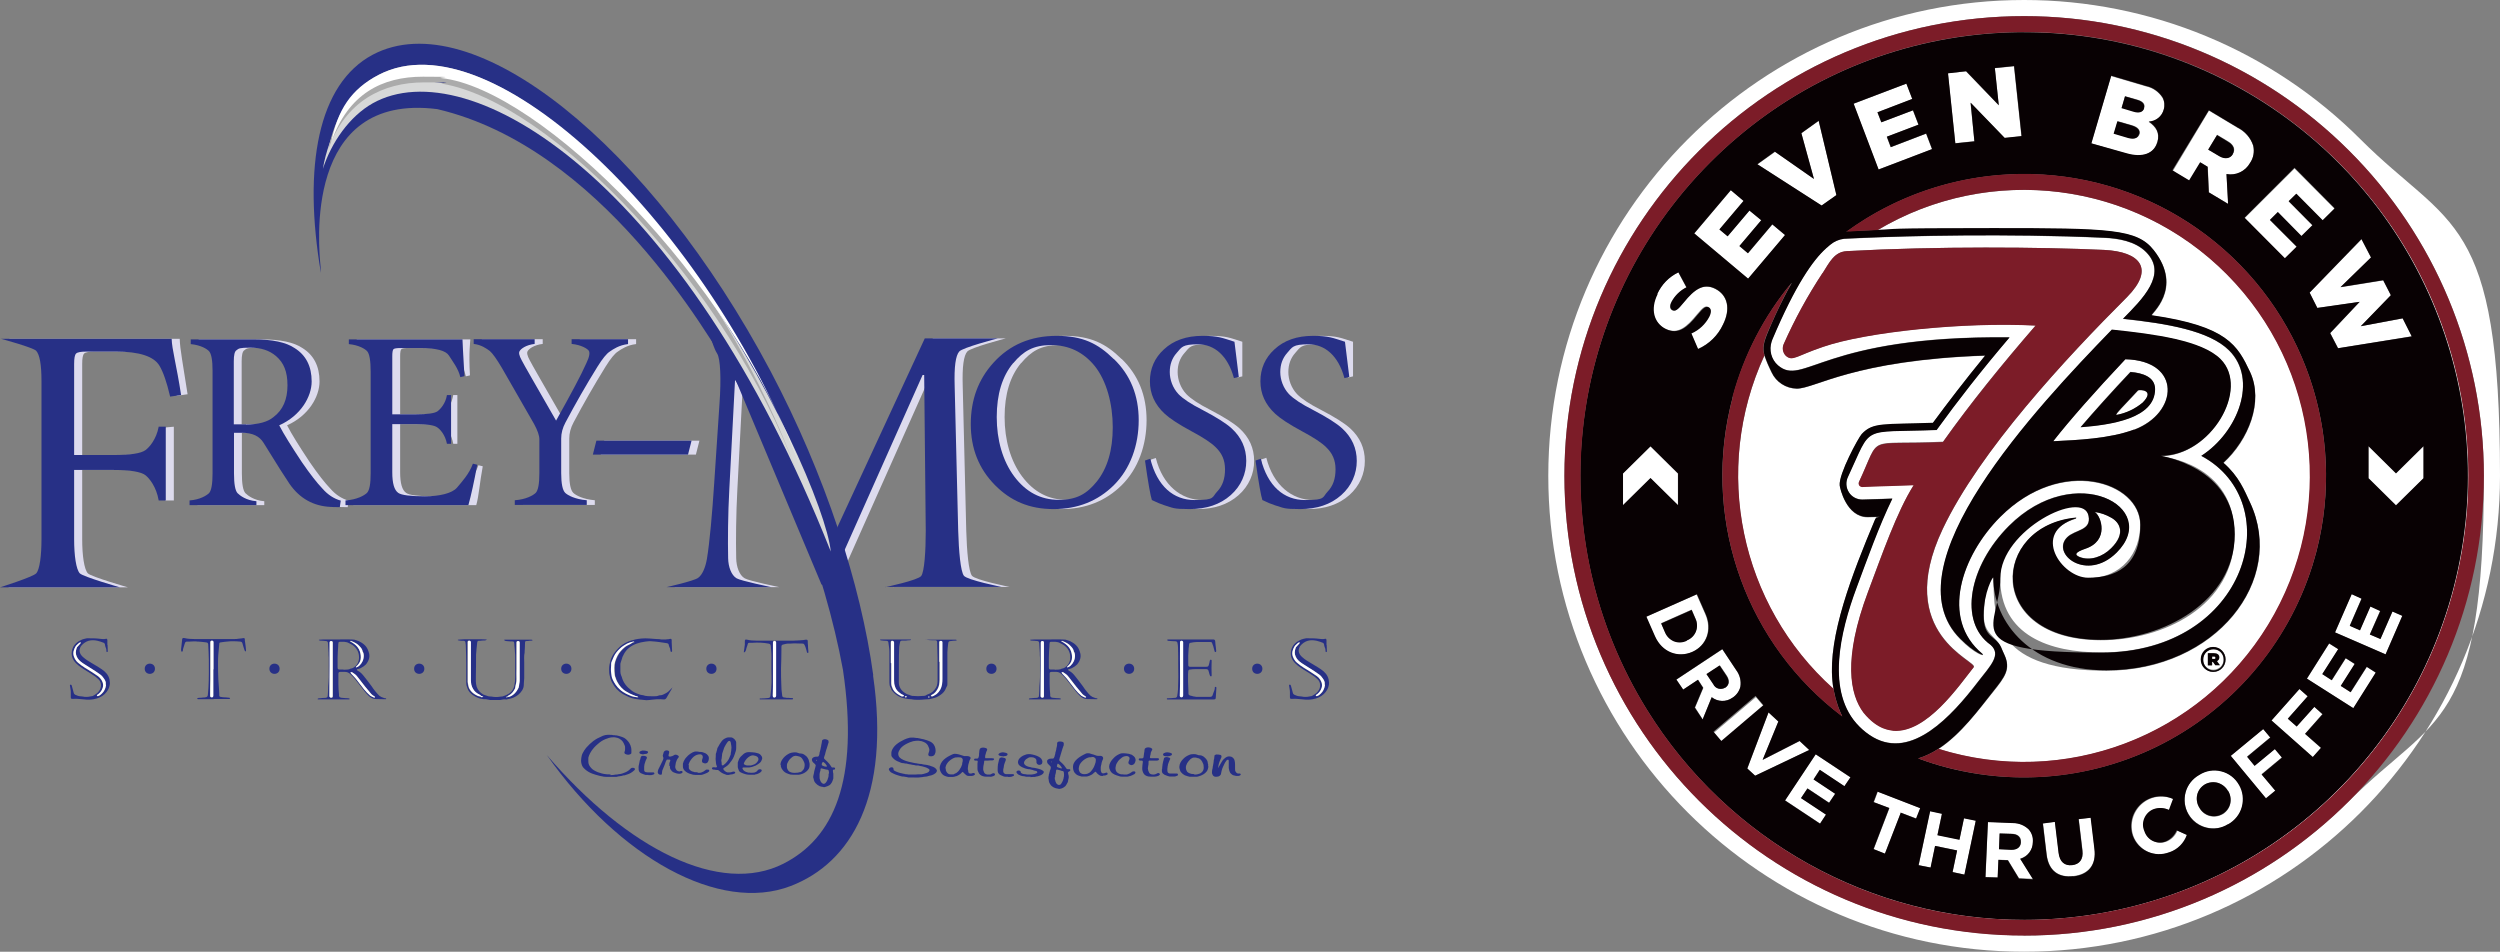 <?xml version="1.0" encoding="UTF-8"?>
<svg xmlns="http://www.w3.org/2000/svg" version="1.1" viewBox="0 0 1271.4 484">
  <rect x="0" y="0" width="1271.4" height="484" fill="#808080" stroke="none"/>
  <defs>
    <style>
      .cls-1 {
        fill: none;
      }

      .cls-2 {
        fill: #080103;
      }

      .cls-2, .cls-3, .cls-4 {
        fill-rule: evenodd;
      }

      .cls-3, .cls-5 {
        fill: #fff;
      }

      .cls-6 {
        fill: #273086;
      }

      .cls-7 {
        fill: #ababab;
      }

      .cls-8 {
        fill: #dddbee;
      }

      .cls-9 {
        fill: #d7d8d8;
      }

      .cls-4 {
        fill: #7c1c28;
      }
    </style>
  </defs>
  <!-- Generator: Adobe Illustrator 28.7.2, SVG Export Plug-In . SVG Version: 1.2.0 Build 154)  -->
  <g>
    <g id="Layer_1">
      <g>
        <polygon class="cls-3" points="982.5 75.9 979.5 68 961.5 74.9 959.5 69.6 975.6 63.4 972.8 56.1 956.7 62.2 954.8 57.1 972.5 50.4 969.5 42.5 942.6 52.8 955.3 86.2 982.5 75.9"/>
        <polygon class="cls-3" points="1176.9 359.4 1168 369.4 1163.5 365.5 1173.6 354.1 1169.4 350.4 1155.2 366.4 1176.2 385 1180.3 380.4 1172.2 373.2 1181 363.2 1176.9 359.4"/>
        <polygon class="cls-3" points="1156.9 380.8 1146.6 389.4 1142.8 384.7 1154.5 375 1150.9 370.7 1134.4 384.4 1152.3 406 1157.1 402.1 1150.1 393.7 1160.5 385.1 1156.9 380.8"/>
        <path class="cls-3" d="M1138.6,398.9c-2-3.4-5.2-5.8-9-6.8-3.8-.9-7.8-.3-11.1,1.8-3.4,1.9-6,5.1-7,8.9-1,3.8-.5,7.8,1.5,11.2,2.7,4.6,7.7,7.4,13,7.3,5.3,0,10.2-2.9,12.9-7.6,2.6-4.6,2.6-10.3-.1-14.9h0ZM1130.3,414.1c-2,1.2-4.4,1.5-6.6.9-2.2-.6-4.1-2.1-5.2-4.2-1.2-1.9-1.6-4.3-1.1-6.5.5-2.2,2-4.1,3.9-5.3,2-1.2,4.4-1.5,6.6-.8,2.2.6,4.1,2.1,5.2,4.2,1.2,1.9,1.6,4.3,1.1,6.5-.5,2.2-2,4.1-3.9,5.3Z"/>
        <path class="cls-3" d="M1101.5,428.1c-2.1.8-4.5.6-6.5-.4-2-1-3.6-2.8-4.2-5-.9-2.1-.9-4.4,0-6.5.9-2.1,2.6-3.7,4.7-4.6,2.6-.9,5.4-.7,7.8.4l2.1-5.6c-5.5-2.4-11.9-1.4-16.3,2.6-4.4,4-6.1,10.3-4.2,16,1.3,3.6,4,6.6,7.5,8.2,3.5,1.6,7.5,1.7,11.1.3,4.2-1.4,7.5-4.6,9-8.8l-5.1-2.3c-1.1,2.6-3.1,4.7-5.8,5.7Z"/>
        <polygon class="cls-3" points="1210.6 324.9 1205.2 322.6 1210.5 310.4 1205.5 308.2 1200.2 320.4 1195 318.1 1201 304.3 1195.9 302.1 1187.5 321.6 1213.2 332.8 1221.8 313.1 1216.7 311 1210.6 324.9"/>
        <path class="cls-3" d="M1119,82.6l3.8,2.3.6,13,9.8,5.8-.9-15.1c4.8.9,9.6-1.4,12-5.6,1.7-2.6,2.3-5.8,1.6-8.8-1.3-4-4.2-7.3-8-9.2l-14.5-8.7-18.4,30.7,8.5,5.1,5.6-9.4h0ZM1127.5,68.5l5.7,3.4c2.8,1.7,3.9,4,2.3,6.5-1.4,2.3-3.9,2.6-6.8.9l-5.7-3.2,4.5-7.5Z"/>
        <path class="cls-3" d="M1063.3,415.8l-6.1.7,1.9,16c.6,4.4-1.4,6.9-5.2,7.4-3.8.5-6.3-1.6-6.9-6.2l-1.9-15.8-6.1.8,1.9,15.9c1,8.2,6.1,11.8,13.6,10.9,7.5-.9,11.7-5.6,10.7-14.1l-1.8-15.7Z"/>
        <polygon class="cls-3" points="1204.6 226.9 1204.6 243.2 1218.5 257 1232.5 243.2 1232.5 226.9 1218.5 240.8 1204.6 226.9"/>
        <polygon class="cls-3" points="1004.1 71.8 1002.1 52.3 1019.4 70.2 1028 69.3 1024.2 33.7 1014.5 34.7 1016.5 53.6 999.8 36.3 990.6 37.2 994.4 72.8 1004.1 71.8"/>
        <path class="cls-3" d="M1097.1,72.4c1.4-4.6-.6-7.8-4.4-10.4,3.6-.2,6.6-2.7,7.6-6.1.7-2.1.5-4.3-.6-6.2-1.9-3-5-5.1-8.5-5.8l-17.6-5.2-10.1,34.2,17.7,5.2c8.2,2.4,14.1.3,15.8-5.7h0ZM1080.7,48.9l6.4,1.8c2.8.8,4,2.3,3.4,4.2-.6,2-2.6,2.5-5.4,1.6l-6-1.8,1.6-5.9h0ZM1077,61.6l7.3,2.1c3.2.9,4.3,2.6,3.8,4.5-.6,2-2.6,2.7-5.5,1.8l-7.4-2.2,1.8-6.2Z"/>
        <polygon class="cls-3" points="1162 131.6 1168 125.6 1154.4 112 1158.5 108 1170.6 120.2 1176.1 114.7 1164 102.5 1167.9 98.6 1181.3 112.1 1187.2 106.1 1166.9 85.7 1141.5 111 1162 131.6"/>
        <polygon class="cls-3" points="1178.5 156.6 1200.1 153.5 1185.1 169.4 1189.1 177.1 1226.6 171 1221.9 161.9 1200.6 165.9 1215.9 150.2 1212 142.6 1190.3 146.1 1205.8 131 1201 121.7 1174.5 148.9 1178.5 156.6"/>
        <polygon class="cls-3" points="1195.5 352.1 1190.5 348.9 1197.6 337.8 1193 334.8 1185.9 346 1181.1 342.9 1189.2 330.2 1184.5 327.3 1173.2 345.2 1196.9 360.2 1208.3 342.2 1203.7 339.2 1195.5 352.1"/>
        <path class="cls-3" d="M933.8,356.2c.3,1,.6,2,.9,2.9-.3-1-.6-2-.9-2.9Z"/>
        <path class="cls-3" d="M936.9,364.4c-.6-1.3-1.2-2.7-1.7-4,.5,1.4,1,2.7,1.7,4Z"/>
        <path class="cls-3" d="M881.1,202.5c0-.3,0-.5.2-.8,0,.3-.1.5-.2.8Z"/>
        <path class="cls-3" d="M932.6,351.7c.2,1,.5,2.1.7,3.1-.2-1-.4-2.1-.7-3.1Z"/>
        <path class="cls-3" d="M911.1,144.2c-1.4,2.4-2.6,4.8-3.8,7.2,1.2-2.4,2.5-4.8,3.8-7.2Z"/>
        <rect class="cls-5" x="870" y="362.3" width="28.1" height="6.2" transform="translate(-26.3 659.1) rotate(-40.3)"/>
        <polygon class="cls-3" points="915.2 376.9 896.4 386.5 904.4 367 899.4 362.3 888.6 390.9 892.6 394.5 920.1 381.4 915.2 376.9"/>
        <polygon class="cls-3" points="955 402.6 953 408 960.9 411 952.9 431.9 958.6 434.2 966.7 413.3 974.7 416.3 976.7 411 955 402.6"/>
        <polygon class="cls-3" points="907.8 407 925.6 418.8 928.7 414.2 916 405.8 919.2 400.9 930.2 408.2 933.3 403.6 922.3 396.3 925.4 391.5 938 399.9 941 395.3 923.4 383.6 907.8 407"/>
        <polygon class="cls-3" points="996.5 426.9 985.3 424.6 987.6 413.7 981.5 412.4 975.8 440 981.9 441.2 984.1 430.2 995.3 432.5 993 443.5 999.1 444.8 1004.8 417.3 998.8 416 996.5 426.9"/>
        <path class="cls-3" d="M879.6,208.2c-9.1,40.5-1.4,83,21.3,117.8-22.7-34.8-30.4-77.3-21.3-117.8Z"/>
        <path class="cls-3" d="M932.5,350.4v.3c-.3-1.5-.5-2.9-.6-4.3-2.3-22.8,10-54.3,21.7-82.1.8-1.9,1.3-1.2-3.8-1.2-10.8,0-14-14.7-14.2-16.1-.6-5.7,9.6-24.5,11.2-26.1,5.7-6.1,11-4.8,36.2-5.7,7.2-9.9,16.1-21.6,26.5-34.3-67,2.3-86.4,16.8-95.8,16.8-5.5-.1-10.5-3.3-12.8-8.3-1.4-2.7-2.6-5.6-3.6-8.5-26.8,58.1-12.5,126.9,35.1,169.6h0Z"/>
        <path class="cls-3" d="M1034,428.3c.2-2.4-.7-4.8-2.3-6.6-2.2-2.1-5.1-3.2-8.1-3.2l-12.7-.6-1.1,28.1,6.2.2.4-9,4.8.2,5.6,9.2,7.1.3-6.5-10.3c3.8-1,6.5-4.5,6.5-8.5h0ZM1022.9,432.1l-6.2-.3.3-8,6.2.2c3,.1,4.8,1.6,4.6,4.2,0,2.4-1.9,4-4.9,3.8h0Z"/>
        <path class="cls-3" d="M1029.4,16.2c-56.6,0-111.1,21.1-152.7,59.5,70.1-64.4,173-77.8,257.3-33.7,84.3,44.1,131.9,136.4,118.9,230.7-12.9,94.3-83.6,170.3-176.7,190.1-93.1,19.8-188.6-21-238.7-101.8,57.2,92.5,172.3,131.1,273.7,91.8,101.4-39.3,160.4-145.3,140.4-252.2-20-106.9-113.4-184.3-222.2-184.2Z"/>
        <path class="cls-3" d="M1085.2,218.5c22.8-8.5,24.4-35.1-4.4-35.8-15.6,16.6-28,30.7-36.7,41.7,12.2-.6,28.7-1.2,41-5.9h0ZM1083.4,189.1c6.2.5,12.5,2.6,12.5,8.7,0,15-22.5,18.2-37.8,19.4,7-8.2,15.4-17.6,25.3-28.1Z"/>
        <path class="cls-3" d="M881.1,354.9c2-1.2,3.5-3.2,4-5.6.4-3-.3-6-2.1-8.4l-7.1-10.7-23.3,15.4,3.4,5.1,7.6-5,2.7,4.1-4.2,10,3.8,6,4.6-11.3c3.1,2.5,7.4,2.7,10.6.3h0ZM874.7,338.4l3.4,5c1.7,2.5,1.5,4.8-.6,6.3-1,.6-2.2.8-3.4.5-1.1-.3-2.1-1.1-2.6-2.2l-3.5-5.2,6.6-4.2Z"/>
        <polygon class="cls-3" points="907.8 119.6 901.4 114.1 889 128.8 884.6 125.2 895.7 112 889.7 107 878.6 120.1 874.5 116.6 886.7 102.1 880.3 96.7 861.7 118.7 889.1 141.8 907.8 119.6"/>
        <path class="cls-3" d="M1076.3,211.1c4.9-.9,9.5-3.1,13.4-6.3,6.7-6.7-1.9-6.6-2.3-6.2-7.9,8.6-11.6,12-11.1,12.6Z"/>
        <path class="cls-3" d="M930.1,124.9l-.9.8-.4.3-.3.3c-6.3,5.8-15.5,18.4-27.2,46.2-.2.3-.3.7-.4,1.1-1.5,4.3-.2,9.1,3.2,12.1,13,11.2,22.5-15.2,117.8-14.2-14,16.5-26.4,32.3-37.1,47.1-39.2,1.5-32.5-3.1-45.1,23.9-1.2,2.5-1,5.4.5,7.8,1.5,2.3,4.1,3.7,6.8,3.7,2.7,0,14.2-.5,15.3-.5-6.9,13.8-12.9,31.1-18.2,45.3-8.5,22.6-15.8,53.5,1.4,70.6,2.1,2.2,4.5,4,7.1,5.5,19.7,11.2,39.7-10.4,53.4-28.4,6.2-8,12-13.6,6.3-18.6-16.4-11.7-11.1-40.1,9.3-60.5,33.6-33.6,77.5-9.2,54.8,13.5-15.2,15.2-33.6.8-25.2-7.7,4.1-4.1,12.4-3.3,10.9-10.9-2.7-13.8-44.9,2.1-44.9,31.6s25.4,37.9,51.3,37.9c75.1,0,95.4-76.3,51-99.9,18.7-12.1,28.9-38.9,14.1-53.6-10.2-10.3-31.9-13.8-54-16.1,9.7-9.8,23-22.7,11.7-34-5.6-5.6-14.4-6.9-21-7.2-51-2.3-100.2-.9-121.6,0-6.1.3-9.9.5-10.9.5-2.6.2-5.1,1.3-7.1,2.9l-.6.5h0ZM1129.2,182.8c15.1,15.1-5,49.2-30.3,49.2.7.3,37.5,3.4,37.5,39.9s-36.5,53.8-68.1,53.7c-59.3-.1-55.8-58.2-12.6-62.2,0,0,.1.1.1.2s0,.2-.1.2c-23.2,7.1-11.3,30.2,6.1,30.2s26.6-13,26.6-27c0-21.8-40-35.2-71.2-4-19.7,19.7-30.7,51.8-9.1,69.7,1.6,1.4-3.8,0-11.2-7.6-36.9-36.9,38.6-117.5,77.1-157.2,22,2.3,45.8,5.4,55.3,15h0ZM939.2,127.7h.3c45.4-2.5,98-2.1,130.6-.6,18.4.9,25.8,9.6,11.7,23.9-31.2,31.2-75,78.2-93.8,118.1-25.3,53.5,18.2,67.1,15.8,70.1-7.5,9.4-23.7,33.4-40.7,32.3-1.3-.3-7.8,0-15.3-9.2-6.9-9.2-10.6-27.1,2.3-61.5,6.9-18.7,14.7-40.7,23.2-54.2-6.5.3-20.5.6-26.1.9-.6,0-1.2-.3-1.6-.8-.3-.5-.4-1.2-.1-1.8,11.5-24.8,2.4-18.4,42.7-20.3,13.8-19.5,30-39.5,47.1-59.1-36.9-1.9-86.2,3.3-108,10.8-13.7,4.6-15.6,7.6-19,4.6-1.6-1.6-2-4-1.1-6,5.6-12.6,12.2-24.7,19.8-36.2,3.4-5.3,5.9-10.6,12.2-10.9Z"/>
        <path class="cls-3" d="M846.8,167.1c6.5,3.3,11.1-1,16.1-7.1,3.2-3.9,4.4-4.6,5.8-3.9,1.4.7,1.5,2.3.3,4.8-2,3.8-5.2,6.8-9.1,8.5l3.5,8.1c5.6-2.4,10.2-6.8,12.8-12.4,3.9-7.8,2.6-14.9-4-18.2-6-3-10.6.4-15.9,6.9-3.3,4-4.4,4.8-5.9,4-1.2-.6-1.5-2.1-.4-4.2,1.7-3.2,4.4-5.8,7.6-7.4l-4.1-7.7c-4.8,2.3-8.6,6.2-10.8,11.1-3.9,7.7-1.9,14.5,4,17.5Z"/>
        <polygon class="cls-3" points="934 99.3 924.9 61.5 916.1 67.8 922.5 91 902.8 77.2 893.8 83.6 926.4 104.6 934 99.3"/>
        <polygon class="cls-3" points="853.3 257 853.3 240.8 839.3 226.9 825.3 240.8 825.3 257 839.3 243.2 853.3 257"/>
        <path class="cls-3" d="M1060.5,279c-5,1.6-5.9,3-2.9,4.2,5.3,2.1,11.8,0,16.1-4.5,7.6-7.6,4.1-13.3,0-15.5-2.6-1.5-5.4-2.5-8.4-2.9,3.3,2.2,7.4,14.7-4.8,18.7Z"/>
        <path class="cls-3" d="M1178.1,280.3c-.3,1.1-.6,2.1-.9,3.2.3-1.1.6-2.1.9-3.2Z"/>
        <path class="cls-3" d="M860.5,331.6c7.2-3.2,10.3-11.2,6.7-19.3l-4.4-10-25.7,11.4,4.4,10c3.6,8.1,11.7,11.1,19,7.9h0ZM846.7,321.3l-1.9-4.4,15.5-6.9,1.9,4.4c1,2,1.1,4.4.3,6.5-.8,2.1-2.5,3.8-4.6,4.6-2,1-4.4,1.2-6.5.4-2.1-.8-3.8-2.5-4.6-4.6h0Z"/>
        <path class="cls-3" d="M975.5,385.7c7.4,2.8,15.1,5,22.9,6.5-7.8-1.6-15.4-3.8-22.9-6.5h0Z"/>
        <path class="cls-3" d="M1029.4,0c-133.6,0-242,108.3-242,242s108.3,242,242,242,242-108.3,242-242-25.5-125.7-70.9-171.1C1155.2,25.5,1093.6,0,1029.4,0h0ZM1029.4,475.7c-129.1,0-233.8-104.7-233.8-233.8S900.3,8.2,1029.4,8.2s233.8,104.7,233.8,233.8-24.6,121.5-68.5,165.3c-43.8,43.8-103.3,68.5-165.3,68.5Z"/>
        <path class="cls-3" d="M1163.6,167.4c-20-36-53.6-62.4-93.2-73.4-39.7-11-82.1-5.6-117.7,15,35.6-20.6,78-26,117.7-15,39.7,11,73.2,37.4,93.2,73.4Z"/>
        <path class="cls-3" d="M1174.9,242c0-52.4-28.2-100.7-73.7-126.5-45.6-25.8-101.5-25.2-146.4,1.6,11.5-.5,29-.9,59-.9,59.3,0,73.1.4,81.6,11.2,15.6,19.7-2.3,32.9-1,33.1,38.4,5.6,43.6,15.3,50,28.9,6.9,15.1-.8,34.4-13.6,46.1,8,6.9,10.7,14,13.6,20.3,18.4,39.3-17.4,85.3-73.1,85.3s-57.5-24.2-57.5-47.1-4.9,9.7-4.9,19.1,5.9,10,8.8,16.1c.5,1.2,1,2.4,1.7,3.9,3.4,7.3.2,11.3-5.6,18.6-7.3,9-16.5,21.8-27.9,29.2,44.2,13.8,92.3,5.8,129.6-21.6,37.3-27.4,59.4-70.9,59.4-117.2h0ZM1119.3,335.4c0-3.5,2.8-6.3,6.3-6.3s6.3,2.8,6.3,6.3-2.8,6.3-6.3,6.3-6.3-2.8-6.3-6.3Z"/>
        <path class="cls-3" d="M1125.6,340.6c1.4,0,2.7-.6,3.7-1.5,1-1,1.5-2.3,1.5-3.7,0-1.4-.5-2.7-1.5-3.7-1-1-2.3-1.5-3.7-1.5-1.4,0-2.7.6-3.7,1.5-1,1-1.5,2.3-1.5,3.7,0,1.4.5,2.7,1.5,3.7,1,1,2.3,1.5,3.7,1.5h0ZM1122.9,332.2h3c1.8,0,2.8.7,2.8,2.1,0,.8-.5,1.6-1.2,1.9l1.5,2.1h-2.3l-1.2-1.7h-.4v1.7h-2.1v-6.2Z"/>
        <path class="cls-3" d="M1126.7,334.5c0-.9-1.1-.5-1.7-.6v1.2h.9c.5,0,.8-.2.8-.6Z"/>
        <path class="cls-3" d="M1176,287.6c-4.6,14.8-11.5,28.8-20.3,41.5,8.8-12.7,15.7-26.7,20.3-41.5Z"/>
        <path class="cls-2" d="M857.9,325.7c2.1-.8,3.8-2.5,4.6-4.6.8-2.1.7-4.5-.3-6.5l-1.9-4.4-15.5,6.9,1.9,4.4c.8,2.1,2.5,3.8,4.6,4.7,2.1.8,4.5.7,6.5-.3h0Z"/>
        <path class="cls-2" d="M1125.6,341.7c1.7,0,3.3-.7,4.4-1.9,1.2-1.2,1.8-2.8,1.8-4.5,0-3.5-2.8-6.3-6.3-6.3s-6.3,2.8-6.3,6.3c0,1.7.6,3.3,1.8,4.5,1.2,1.2,2.8,1.9,4.4,1.9h0ZM1120.5,335.4c0-1.4.5-2.7,1.5-3.7,1-1,2.3-1.5,3.7-1.5,1.4,0,2.7.5,3.7,1.5,1,1,1.5,2.3,1.5,3.7.1,1.9-.8,3.8-2.5,4.8-1.6,1-3.7,1-5.4,0-1.6-1-2.6-2.8-2.5-4.8h0Z"/>
        <path class="cls-2" d="M877.3,349.8c2.3-1.5,2.3-3.8.6-6.3l-3.4-5.1-6.7,4.4,3.5,5.2c.5,1.1,1.5,1.9,2.6,2.2,1.2.3,2.4.1,3.4-.5Z"/>
        <path class="cls-2" d="M1096,197.9c0-6.2-6.3-8.2-12.5-8.7-9.9,10.5-18.4,20-25.4,28.1,15.4-1.2,37.9-4.4,37.9-19.4h0ZM1087.4,198.5c.3-.4,8.9-.5,2.3,6.2-3.8,3.2-8.4,5.4-13.4,6.3-.6-.5,3-3.9,11.1-12.6Z"/>
        <path class="cls-2" d="M1027.7,428.3c0-2.7-1.7-4.1-4.6-4.2l-6.2-.2-.3,8,6.2.3c3,.1,4.8-1.4,4.9-3.8h0Z"/>
        <path class="cls-2" d="M1133.1,402.3c-1.1-2-3-3.5-5.2-4.2-2.2-.6-4.6-.3-6.6.8-2,1.2-3.4,3.1-3.9,5.3-.5,2.2-.1,4.6,1.1,6.5,1.1,2,3,3.5,5.2,4.1,2.2.6,4.6.3,6.6-.9,2-1.2,3.4-3.1,3.9-5.3.5-2.2.1-4.6-1.1-6.5Z"/>
        <path class="cls-2" d="M997,324.9c7.5,7.5,12.8,9,11.2,7.6-21.6-17.9-10.6-50,9.1-69.7,31.2-31.2,71.2-17.8,71.2,4s-13.2,27-26.6,27-29.3-23-6.1-30.2c0,0,.1-.1.1-.2s0-.2-.1-.2c-43.1,4-46.6,62.1,12.6,62.2,31.6,0,68.1-19.6,68.1-53.7s-36.9-39.6-37.5-39.9c25.4,0,45.4-34.1,30.3-49.2-9.5-9.5-33.3-12.7-55.3-15-38.5,39.7-114.1,120.3-77.1,157.2h0ZM1085.2,218.5c-12.4,4.6-28.9,5.3-41,5.9,8.6-11,21-25,36.7-41.7,28.8.7,27.1,27.4,4.4,35.9h0Z"/>
        <path class="cls-2" d="M1029.4,467.8c102.8,0,192.6-69.5,218.4-169,25.8-99.5-18.9-203.9-108.7-253.9-89.8-50-202.1-33-273,41.4-71,74.4-82.7,187.3-28.5,274.7,41.2,66.4,113.8,106.8,191.9,106.8h0ZM871.4,372.1l21.4-18.2,4,4.7-21.4,18.2-4-4.7h0ZM911.1,144.2c-1.4,2.4-2.7,4.8-3.9,7.2-3.2,6.2-5.8,12-7.5,16.1-2.8,6.5-3.5,9.4-2.3,13.3,1,2.9,2.2,5.7,3.6,8.5,2.3,5,7.3,8.2,12.8,8.3,9.4,0,28.8-14.5,95.8-16.8-10.4,12.7-19.3,24.3-26.6,34.2-25.2.9-30.5-.4-36.2,5.7-1.6,1.7-11.8,20.4-11.2,26.1.1,1.4,3.4,16.1,14.2,16.1s4.6-.7,3.8,1.2c-11.7,27.8-23.9,59.3-21.7,82.1.1,1.4.3,2.8.6,4.3,0,.3.1.7.2,1.1.2,1,.5,2.1.7,3.1.1.5.3.9.4,1.4.3,1,.6,2,.9,2.9.2.4.3.8.5,1.3.5,1.3,1,2.7,1.7,4-48.1-36.4-70.5-97.5-57.2-156.3.4-1.9.9-3.8,1.4-5.7,0-.3,0-.5.2-.8,5.7-21.1,15.9-40.8,29.8-57.6h0ZM888.6,390.8l10.8-28.5,5,4.6-8,19.5,18.8-9.6,4.9,4.6-27.5,13.1-4-3.7h0ZM938,399.8l-12.5-8.3-3.2,4.9,11,7.3-3.1,4.6-11-7.3-3.3,4.9,12.7,8.4-3,4.6-17.8-11.8,15.6-23.5,17.7,11.7-3.1,4.5h0ZM966.7,413.2l-8.1,20.9-5.8-2.3,8-20.9-8-3,2-5.3,21.7,8.4-2.1,5.3-8-3.1h0ZM999,444.8l-6-1.3,2.3-11-11.2-2.3-2.3,11-6.1-1.2,5.9-27.4,6,1.3-2.3,10.9,11.2,2.3,2.3-10.9,6,1.2-5.8,27.4h0ZM1026.7,446.7l-5.6-9.2-4.8-.2-.4,9-6.2-.2,1.3-28,12.8.5c3,0,5.8,1.2,7.9,3.2,1.6,1.8,2.3,4.1,2.1,6.5,0,3.9-2.6,7.4-6.4,8.5l6.5,10.4-7.3-.4h0ZM1054.4,445.6c-7.5.9-12.6-2.7-13.6-10.9l-1.9-15.9,6.1-.8,1.9,15.8c.6,4.6,3.1,6.6,6.9,6.2,3.8-.4,5.7-3,5.2-7.4l-1.9-16,6.1-.7,1.9,15.7c1.2,8.5-3.2,13.3-10.6,14.1h-.1ZM1103.2,433.4c-3.6,1.4-7.6,1.3-11.1-.3-3.5-1.6-6.2-4.5-7.5-8.2-1.9-5.7-.3-11.9,4.2-16,4.4-4,10.8-5.1,16.3-2.6l-2.1,5.6c-2.5-1.2-5.3-1.3-7.8-.4-2.1.8-3.8,2.5-4.7,4.6-.9,2.1-.9,4.4,0,6.5.7,2.2,2.2,4,4.2,5,2,1,4.4,1.2,6.5.4,2.6-1,4.7-3.1,5.8-5.7l5.1,2.3c-1.4,4.1-4.7,7.4-8.8,8.8h-.1ZM1133.1,419.1c-3.3,2.1-7.3,2.8-11.1,1.8-3.8-.9-7.1-3.4-9-6.7-2-3.4-2.5-7.4-1.5-11.2,1-3.8,3.6-7,7-8.9,3.3-2.1,7.3-2.8,11.1-1.8,3.8.9,7.1,3.4,9,6.8,2,3.4,2.5,7.4,1.5,11.2-1,3.8-3.6,7-7,8.9h0ZM1157.1,402.1l-4.7,3.9-17.9-21.6,16.5-13.6,3.6,4.3-11.8,9.8,3.8,4.6,10.3-8.5,3.6,4.3-10.3,8.6,7,8.3h0ZM1180.3,380.4l-4.1,4.6-21-18.6,14.2-16,4.2,3.7-10.1,11.4,4.5,4,9-10,4.2,3.7-8.9,10,8.1,7.1h0ZM1196.9,360.2l-23.7-15.1,11.3-17.9,4.6,2.9-8.1,12.7,4.8,3.1,7.1-11.2,4.6,2.9-7.1,11.2,5,3.2,8.2-12.9,4.6,2.9-11.4,18.1h0ZM1213.3,332.8l-25.8-11.2,8.5-19.4,5,2.3-6,13.8,5.2,2.3,5.3-12.1,5,2.3-5.3,11.9,5.4,2.3,6.1-14,5,2.2-8.5,19.6h0ZM1232.5,243.2l-14,13.8-14-13.8v-16.3l14,13.8,14-13.8v16.3h0ZM1201,121.7l4.8,9.2-15.5,15.1,21.7-3.5,3.9,7.6-15.3,15.8,21.3-4,4.6,9.2-37.5,6-4-7.7,15-15.9-21.5,3.1-3.9-7.8,26.4-27.3h0ZM1187.2,106.1l-6,5.9-13.4-13.5-3.9,3.8,12.1,12.2-5.6,5.5-12-12.2-4,4,13.6,13.6-6,5.9-20.5-20.6,25.4-25.4,20.3,20.5h0ZM1123.4,56.1l14.5,8.7c3.8,1.9,6.7,5.2,8,9.2.7,3,.2,6.2-1.6,8.8-2.4,4.3-7.2,6.6-12,5.7l.8,15.2-9.8-5.9-.6-13-3.8-2.3-5.6,9.2-8.5-5.1,18.5-30.5h0ZM1073.7,38.5l17.6,5.2c3.5.7,6.5,2.8,8.5,5.8,1,1.9,1.2,4.2.6,6.2-.9,3.5-4,5.9-7.6,6.1,3.8,2.6,5.7,5.7,4.4,10.4-1.7,5.9-7.6,8.1-15.8,5.7l-17.8-5,10.1-34.4h0ZM999.9,36.2l16.6,17.3-2-18.9,9.8-1,3.8,35.6-8.6.9-17.3-17.9,1.9,19.7-9.7,1-3.7-35.6,9.3-1.1h0ZM969.5,42.5l3,7.8-17.7,6.8,2,5.1,16.1-6.1,2.8,7.3-16.1,6.1,2,5.3,18-6.9,3,7.9-27.2,10.4-12.7-33.5,26.9-10.2h0ZM939.2,117.8c4.4-3.2,8.9-6.1,13.5-8.8,53.6-30.8,120.4-26.6,169.6,10.8,49.2,37.4,71.2,100.6,55.8,160.5-.3,1.1-.6,2.1-.9,3.2-.3,1.1-.8,2.8-1.2,4.1-12.7,40.3-41.3,73.5-79.2,92.1-37.9,18.5-81.8,20.7-121.3,6,3.6-1.1,7.1-2.8,10.3-4.9,11.5-7.5,20.7-20.2,27.9-29.3,5.8-7.3,9-11.3,5.6-18.6-.7-1.4-1.2-2.7-1.7-3.9-2.9-6-8.8-4.3-8.8-16.1s4.9-20.1,4.9-19.1c0,22.8,19.4,47.1,57.5,47.1,55.7,0,91.5-45.9,73.1-85.3-3-6.3-5.6-13.3-13.6-20.3,12.7-11.7,20.6-31,13.6-46.1-6.4-13.6-11.5-23.3-50-28.9-1.3-.2,16.5-13.3,1-33.1-8.5-10.8-22.2-11.2-81.6-11.2s-47.5.5-59,.9c-5.6.2-9.7.5-13.2.6h-2.4ZM948.8,120.9c21.4-.9,70.5-2.3,121.6,0,6.6.3,15.4,1.6,21,7.2,11.3,11.3-2,24.1-11.7,34,22.1,2.4,43.8,6,54,16.1,14.7,14.7,4.6,41.5-14.2,53.6,44.4,23.7,24.1,100.1-50.9,100.1s-51.3-13.4-51.3-37.9,42.2-45.5,44.9-31.6c1.5,7.6-6.8,6.9-10.9,10.9-8.4,8.4,10,22.9,25.2,7.7,22.8-22.8-21.1-47.1-54.8-13.5-20.4,20.4-25.8,48.8-9.3,60.5,5.6,5-.1,10.6-6.3,18.6-13.8,18-33.8,39.6-53.4,28.4-2.6-1.5-5-3.4-7.1-5.5-17.2-17.1-9.8-48-1.4-70.6,5.3-14.2,11.5-31.6,18.2-45.3-1.1,0-12.6.5-15.3.5-2.8,0-5.4-1.4-6.8-3.7-1.5-2.3-1.7-5.3-.5-7.8,12.6-27,6-22.4,45.1-23.9,10.6-14.7,23-30.6,37.1-47.1-95.3-1-104.8,25.4-117.8,14.2-3.4-3-4.6-7.8-3.2-12.1.1-.4.2-.7.4-1.1,11.7-27.7,20.7-40.4,27.2-46.2l.3-.3.4-.3.9-.8.6-.5c2-1.7,4.5-2.8,7.1-3.1.9,0,4.7-.3,10.8-.5h0ZM1065.3,260.4c3,.4,5.8,1.4,8.4,2.9,4.2,2.3,7.7,7.9,0,15.5-4.4,4.4-10.8,6.6-16.1,4.5-2.9-1.2-2-2.5,2.9-4.2,12.3-4.1,8.2-16.6,4.8-18.7h0ZM902.7,77.2l19.8,13.8-6.4-23.3,8.8-6.3,9,37.8-7.5,5.3-32.7-21,8.9-6.4h0ZM880.3,96.8l6.4,5.4-12.3,14.5,4.2,3.5,11.1-13.1,6,4.9-11.1,13.1,4.3,3.7,12.4-14.7,6.5,5.4-18.8,22.2-27.4-23,18.6-22h0ZM842.8,149.6c2.2-4.9,6-8.8,10.8-11.1l4.1,7.6c-3.2,1.6-5.9,4.2-7.6,7.4-1.1,2.2-.7,3.6.4,4.2,1.5.7,2.7,0,5.9-4,5.3-6.5,9.9-9.9,15.9-6.9,6.5,3.3,7.9,10.4,4,18.2-2.6,5.6-7.1,10-12.7,12.5l-3.4-7.9c3.9-1.7,7.1-4.7,9.1-8.5,1.2-2.4,1-4.1-.3-4.8-1.4-.7-2.6,0-5.8,3.9-5,6.1-9.5,10.3-16.1,7.1-6-3.1-7.9-10-4.1-17.7h0ZM825.4,240.8l14-13.8,14,13.8v16.1l-14-13.8-14,13.8v-16.1h0ZM841.7,323.6l-4.4-10,25.7-11.4,4.4,10c3.6,8.1.5,16.1-6.7,19.3-7.3,3.2-15.4.2-19-7.9h0ZM861.9,359.8l4.2-10-2.6-4.1-7.5,5-3.5-5.1,23.4-15.5,7.1,10.7c1.8,2.4,2.6,5.4,2.1,8.4-.6,2.3-2,4.3-4,5.6-3.2,2.3-7.5,2.2-10.6-.2l-4.6,11.3-4-6Z"/>
        <path class="cls-2" d="M1090.3,55c.6-1.9-.6-3.4-3.4-4.2l-6.2-1.8-1.8,6,6,1.8c2.9.9,4.9.3,5.5-1.7Z"/>
        <path class="cls-2" d="M1135.4,78.5c1.5-2.5.4-4.8-2.3-6.4l-5.6-3.4-4.5,7.4,5.7,3.4c2.8,1.6,5.4,1.2,6.8-1Z"/>
        <path class="cls-2" d="M1087.9,68.3c.6-1.9-.6-3.5-3.8-4.5l-7.3-2.1-1.9,6.3,7.4,2.2c3,.8,4.9.1,5.5-1.9Z"/>
        <path class="cls-2" d="M1125,336.6h.4l1.2,1.7h2.3l-1.5-2.1c.8-.3,1.3-1.1,1.2-1.9,0-1.4-1.1-2.1-2.8-2.1h-3v6.2h2.1v-1.7h0ZM1125,333.9c.5,0,1.7-.3,1.7.6s-.3.6-.8.6h-.9v-1.2Z"/>
        <path class="cls-4" d="M926.9,138.8c-7.6,11.5-14.2,23.6-19.8,36.2-.9,2-.5,4.4,1.1,6,3.5,3,5.3,0,19-4.6,21.8-7.5,71.3-12.7,108-10.8-17,19.7-33.1,39.5-47.1,59.2-40.2,1.8-31.1-4.4-42.7,20.3-.3.6-.2,1.2.1,1.8.4.5,1,.8,1.6.8,5.6-.3,19.6-.6,26.1-.9-8.6,13.5-16.1,35.5-23.2,54.2-12.9,34.4-9.2,52.3-2.3,61.5,7.5,9.2,14,8.8,15.3,9.2,17,1.1,33.2-22.9,40.7-32.3,2.4-3.1-41.1-16.7-15.8-70.3,18.9-39.8,62.7-86.9,93.9-118.1,14.1-14.3,6.7-23-11.7-23.9-32.6-1.5-85.3-1.9-130.6.6h-.3c-6.3.3-8.8,5.7-12.2,11.1h0Z"/>
        <path class="cls-4" d="M1029.4,8.2c-129.1,0-233.8,104.7-233.8,233.8s104.7,233.8,233.8,233.8,233.8-104.7,233.8-233.8c0-62-24.6-121.5-68.5-165.3-43.8-43.8-103.3-68.5-165.3-68.5h0ZM1029.4,467.8c-124.6,0-225.6-101.1-225.6-225.8,0-124.6,101.1-225.7,225.7-225.7,124.6,0,225.7,101,225.8,225.6,0,59.9-23.7,117.4-66.1,159.8-42.4,42.4-99.9,66.1-159.8,66.1Z"/>
        <path class="cls-4" d="M881.3,201.7c0,.3-.1.5-.2.8-.5,1.9-1,3.8-1.4,5.7-13.2,58.8,9.1,119.9,57.2,156.2-.6-1.3-1.2-2.6-1.7-4-.2-.4-.3-.9-.5-1.3-.3-1-.6-1.9-.9-2.9-.1-.5-.3-.9-.4-1.4-.3-1-.5-2.1-.7-3.1,0-.4-.2-.7-.2-1.1v-.3c-47.7-42.7-61.9-111.4-35.2-169.6-1.2-3.9-.5-6.9,2.3-13.3,1.8-4.1,4.4-9.9,7.5-16.1,1.2-2.3,2.5-4.8,3.8-7.2-13.9,16.8-24.1,36.4-29.8,57.5Z"/>
        <path class="cls-4" d="M954.7,117.1c57.4-34.2,130.7-25,177.8,22.5,47.1,47.5,55.7,120.9,21,178-34.7,57.1-103.9,83.2-167.7,63.2-3.2,2.1-6.6,3.8-10.3,4.9,7.4,2.8,15.1,5,22.9,6.5,77.3,15.9,154.1-29.4,177.6-104.7.4-1.3.8-2.7,1.2-4.1.4-1.4.6-2.1.9-3.2,16.1-62.7-8.8-128.8-62.4-165.2-53.5-36.4-124.2-35.3-176.6,2.7h2.3c3.6-.3,7.7-.5,13.3-.7Z"/>
      </g>
    </g>
    <g id="Logo_Color">
      <g>
        <path class="cls-6" d="M465.1,395.4c-.8,0-1.6,0-2.4,0-.5,0-1,0-1.5-.2-.6-.1-1.2-.2-1.8-.3-.2,0-.3,0-.5,0-.4,0-.8-.2-1.2-.3,0,0,0,0-.1,0-.6-.2-1.3-.4-1.9-.6-.7-.3-1.5-.6-2.2-1-.6-.3-1-.7-1.3-1.3-.3-.4-.2-.8.2-1.1.3-.3.7-.4,1.1-.4.5,0,1,.4.9,1,0,.3.1.6.4.7.4.2.8.5,1.2.6.7.3,1.4.5,2.1.7.1,0,.3,0,.5.1.3,0,.6.2.9.2.3,0,.6.1.8.2.6,0,1.2.1,1.8.2.1,0,.3,0,.4,0,.3,0,.7,0,1,0,.3,0,.7,0,1,0,.3,0,.6,0,.9,0,.5,0,.9-.1,1.4-.1.4,0,.7,0,1.1,0,.2,0,.5,0,.7,0,.6-.1,1.1-.2,1.7-.4.7-.2,1.5-.4,2-.9,0,0,.2-.2.2-.3.3-.4.3-.8-.1-1.1-.3-.2-.7-.4-1-.6-.5-.2-1-.4-1.5-.5-.5-.2-1.1-.3-1.6-.4-.5,0-.9-.3-1.4-.3-.2,0-.4,0-.7,0-.1,0-.3,0-.4,0-.4-.2-.9-.2-1.4-.3-.6,0-1.1-.3-1.6-.3-.6,0-1.2-.3-1.9-.4-.2,0-.4,0-.5,0-.3,0-.7-.2-1-.2,0,0-.1,0-.2,0-.7,0-1.3-.3-1.9-.6-1.2-.4-2.3-1-3.2-2-.4-.4-.8-.9-.8-1.5-.1-.8,0-1.7.3-2.5.5-1.1,1.2-2,2.1-2.8,1.3-1.1,2.7-1.9,4.2-2.6.9-.4,1.7-.7,2.6-.9.3,0,.5-.1.8-.1.9,0,1.9,0,2.8.2.4,0,.8,0,1.3.2.3,0,.6,0,.9.2.4,0,.8.2,1.1.2,0,0,0,0,.1,0,.7.2,1.3.4,2,.6.5.2,1,.4,1.5.6.8.4,1.4.9,1.9,1.6.4.6.7,1.3.8,2,0,.3.1.6.1.9,0,.6,0,1.1-.3,1.7-.2.8-.9,1.2-1.6,1.3-.3,0-.6,0-.9,0-.3,0-.5-.1-.7-.3-.2-.2-.3-.5-.2-.8.1-.4.2-.9.4-1.3.2-.6.2-1.1,0-1.6,0-.2-.1-.3-.2-.5-.4-1.4-1.3-2.3-2.6-2.8-.4-.1-.7-.3-1.1-.4-.4,0-.9-.1-1.3-.2-.3,0-.5,0-.8,0-.6,0-1.2.1-1.8.2,0,0-.1,0-.2,0-.6.2-1.2.4-1.8.6-.7.3-1.4.6-2.1,1-1.4.8-2.6,1.7-3.3,3.2-.3.5-.5,1-.5,1.6,0,.8.3,1.5.8,2,.5.5,1.1.8,1.7,1.1.6.3,1.2.5,1.8.7.8.2,1.6.5,2.4.6.3,0,.5.1.8.2.3,0,.7.1,1,.2.5,0,.9.1,1.3.2.4.1.9.1,1.3.2.2,0,.4,0,.6,0,.6.2,1.3.3,2,.4.2,0,.5,0,.7.1.3,0,.6.1.9.2.3,0,.5.1.8.2.6.2,1.2.4,1.7.6.4.2.8.4,1.1.7.3.2.5.6.7.9.1.2.1.5,0,.7-.2.4-.4.8-.8,1-.6.5-1.2.7-1.9,1-.1,0-.3,0-.4.1,0,0-.1,0-.2,0-.9.2-1.7.6-2.7.6-.4,0-.9.1-1.3.2-.7.1-1.4.1-2,.2-.7,0-1.4,0-2.1,0,0,0,0,0,0,0Z"/>
        <path class="cls-6" d="M310.4,394.2c.9,0,1.9-.1,2.8-.3.5,0,1,0,1.5-.2.4,0,.8-.1,1.3-.2s.6-.2.9-.3c1.2-.4,2.4-.9,3.4-1.9s.2-.2.3-.3c.4-.5.9-.6,1.5-.5.4,0,.8.2.8.7s0,0,0,0c0,.3-.3.5-.5.7-1,.9-2.1,1.6-3.5,2s-.8.3-1.2.4-.2,0-.4,0c-.4,0-.7.2-1.1.3-.4,0-.9.2-1.3.2-.2,0-.4,0-.6.1-.5.2-1,.2-1.6.2-1.1,0-2.2,0-3.2,0-.8,0-1.6,0-2.4-.1s0,0,0,0c-.6-.2-1.3-.2-2-.4-.8-.2-1.5-.4-2.2-.6-.6-.2-1.2-.4-1.8-.6-1.3-.5-2.5-1.2-3.5-2.1s-1.4-1.4-1.7-2.3c-.2-.6-.4-1.3-.4-2,0-1,.2-2,.4-2.9.1-.4.3-.8.5-1.2.5-.9,1-1.8,1.7-2.6,1.1-1.3,2.4-2.5,3.7-3.5.9-.6,1.7-1.2,2.7-1.6.7-.3,1.4-.7,2.1-1,.8-.3,1.6-.5,2.4-.5.3,0,.5,0,.8,0,.8,0,1.6,0,2.3.2.4,0,.8,0,1.1.1.1,0,.3,0,.4,0,.7.2,1.5.3,2.2.6.6.2,1.2.4,1.7.7,1,.6,1.8,1.5,2.5,2.5.5.8.8,1.6,1,2.5,0,.3.1.6.1,1,0,.5,0,1,0,1.5s-.2.5-.4.7c-.9.5-1.7.4-2.6,0-.2,0-.4-.3-.5-.5-.1-.2-.1-.4,0-.6.3-.6.3-1.2.3-1.9,0-.5,0-1.1-.3-1.6-.2-.4-.3-.8-.5-1.1-.3-.6-.7-1.1-1.2-1.5-.6-.5-1.3-.9-2.1-1.1s-.1,0-.2,0c-.8-.3-1.7-.3-2.5-.2-.4,0-.7.1-1,.2-.2,0-.3,0-.5.1-.6.2-1.1.4-1.7.6-1.5.6-2.8,1.5-4,2.6-1.2,1-2.2,2.1-3.1,3.4-.5.8-1,1.6-1.3,2.5,0,0,0,0,0,.1-.3.5-.3,1.1-.3,1.6,0,.4,0,.7,0,1.1,0,.7.1,1.3.4,1.9.6,1.1,1.4,2,2.4,2.6.6.4,1.3.7,2,1,.7.3,1.5.4,2.2.7.3,0,.6.1.9.2.6,0,1.1.2,1.7.2.6,0,1.2,0,1.8.1Z"/>
        <path class="cls-6" d="M538.2,401.1c-.5,0-1-.2-1.5-.3-.7-.2-1.3-.6-1.8-1-.3-.2-.5-.5-.7-.8-.4-.5-.7-1.1-.8-1.8,0-.4-.1-.8-.2-1.3,0-.1,0-.2,0-.3,0-.5.1-1,.2-1.4,0-.3,0-.6.2-.8,0-.4.2-.8.3-1.2,0-.2,0-.4.2-.6.2-.4.2-.7.3-1.1,0-.3,0-.6-.3-.9-.3-.3-.6-.6-.9-.9-.5-.4-.7-.9-.7-1.5,0-.5.2-.8.6-1,.4-.3.9-.4,1.4-.4.3,0,.6,0,.9,0,.3,0,.5-.2.6-.4.1-.2.2-.5.3-.7,0-.2.1-.5.2-.7,0-.3.2-.6.2-.9,0-.2,0-.4.1-.6.2-.5.3-1.1.4-1.6,0-.2,0-.4.1-.6.2-.5.2-1.1.3-1.6,0-.3,0-.5,0-.8,0-.2.2-.4.3-.5.4-.3.9-.4,1.5-.3.3,0,.7.1,1,.2.5.2.6.5.6,1,0,.5,0,.9-.3,1.3,0,.1,0,.3-.1.4-.1.4-.3.8-.4,1.1,0,.1,0,.3-.1.4-.1.3-.2.7-.3,1-.2.7-.4,1.3-.6,2,0,.2-.1.4-.2.6-.1.4-.2.8-.3,1.2,0,.3,0,.5.2.7.5.4.9.9,1.4,1.3.6.5,1.1,1.2,1.5,1.8.2.2.3.5.5.7.2.3.5.4.9.4.3,0,.5,0,.8,0,.4.2.5.5.1.9-.1.1-.3.2-.5.3-.3.1-.5.3-.4.6,0,.3,0,.5.1.8.3.9.3,1.7,0,2.6,0,.2-.1.3-.1.5,0,.7-.4,1.4-.8,2-.2.3-.4.7-.6.9-.5.5-1.1.8-1.7,1.1-.4.1-.8.2-1.2.3-.2,0-.4,0-.5,0ZM536.4,395.4c0,.5,0,1.1.3,1.6,0,.1,0,.3.1.5.2.5.4,1,.8,1.3.6.6,1.6.5,2-.1.1-.2.2-.3.3-.5.3-.4.5-.9.7-1.4.1-.3.2-.6.3-1,0-.4.1-.7.2-1.1.1-.7,0-1.4-.1-2,0-.3-.3-.5-.6-.6-.3,0-.6,0-.8-.2-.7-.2-1.3-.4-1.9-.5-.3,0-.5,0-.6.3,0,.2,0,.5-.1.7,0,.4,0,.8-.2,1.2-.2.5-.3,1.1-.2,1.6ZM539.7,390.8c.3,0,.4-.1.3-.3,0-.1-.1-.3-.2-.4-.3-.5-.7-.9-1.1-1.3-.1-.1-.2-.2-.4-.3-.3-.2-.5-.1-.6.2,0,.3-.1.5-.2.8,0,.3,0,.5.3.6.2.1.4.2.6.3.4.1.9.3,1.3.4ZM534.6,387.5c.1,0,.2.2.2.2.1,0,.2,0,.2-.2,0,0,0-.2-.1-.2,0,0-.1,0-.3.1Z"/>
        <path class="cls-6" d="M418.6,400.2c-.6,0-1.2-.2-1.8-.4-.8-.4-1.5-.9-2.1-1.6-.4-.4-.6-.9-.8-1.5,0-.3-.1-.6-.2-.9-.2-.5-.2-1,0-1.6.2-.7.3-1.3.4-2,0,0,0,0,0,0,.2-.7.4-1.5.6-2.2,0-.1,0-.3.1-.4.1-.4,0-.7-.3-1-.3-.3-.6-.5-.9-.8-.2-.2-.4-.4-.5-.7-.4-.7-.2-1.5.5-1.9.4-.2.9-.4,1.3-.4.3,0,.6,0,.9,0,.3,0,.5-.2.6-.4.2-.5.4-.9.4-1.4,0,0,0-.1,0-.2.3-.8.4-1.6.6-2.4,0-.3.1-.6.2-.9,0-.4.1-.8.2-1.2,0-.4.2-.7.2-1.1,0-.7.2-1,.9-1.2.7-.2,1.4,0,2,.3.5.3.5.6.5,1.2,0,.2-.1.4-.2.6,0,.2-.2.5-.2.7,0,.2-.1.4-.2.6,0,.2-.1.5-.2.7,0,.3-.2.6-.3.9-.2.7-.4,1.4-.6,2.1,0,0,0,.1,0,.2-.2.6-.4,1.2-.6,1.8-.1.4-.1.6.2.9.5.5,1,.9,1.5,1.4.7.7,1.4,1.5,1.9,2.4,0,0,0,.1.1.2.2.3.4.4.7.3.2,0,.4,0,.6,0,.3,0,.6.2.6.4,0,.3,0,.5-.4.7,0,0-.1,0-.2,0,0,0-.1,0-.2,0-.3.1-.4.3-.3.5,0,.5,0,1,.2,1.6,0,.4,0,.8,0,1.3,0,.3,0,.5,0,.8,0,.3,0,.6-.2.9,0,.2-.2.4-.2.6-.2.6-.5,1.1-.9,1.6-.3.4-.6.6-1,.8-.4.2-.8.4-1.2.5-.3.1-.6.2-.9.3-.2,0-.4,0-.6,0ZM421.6,393.3c0-.3,0-.7-.1-1,0-.6-.3-.8-.9-.9-.2,0-.5,0-.7-.1-.7-.2-1.3-.3-2-.5-.4-.1-.5,0-.6.4,0,.4,0,.7-.2,1.1-.3.9-.4,1.9-.3,2.9,0,.4,0,.9.2,1.3.1.3.2.5.3.8.2.4.4.7.8,1,.6.5,1.3.4,1.8-.2.8-.9,1.1-1.9,1.4-3,.1-.5.1-1,.1-1.6ZM420.2,389.9c.3,0,.3,0,.3-.3,0-.1,0-.2-.1-.3-.2-.3-.5-.7-.7-1-.3-.3-.6-.5-.9-.7-.2-.2-.4-.1-.6.2-.1.2-.2.4-.3.7,0,.4,0,.7.3.8.4.2.8.4,1.2.5.2,0,.4,0,.6.1,0,0,.1,0,.2,0ZM415.3,386.9c.2,0,.3-.2.2-.4,0,0-.2-.2-.2-.1,0,0-.2.1-.2.2,0,.2,0,.2.3.3Z"/>
        <path class="cls-6" d="M371.1,394.1c-.5,0-1,0-1.5,0s0,0,0,0c-1.2-.4-2.3-.8-3.3-1.6-.2-.2-.5-.4-.7-.6-.2-.2-.5-.4-.8-.3-.5,0-1-.1-1.5-.2,0,0-.2,0-.3,0-.2,0-.3,0-.5-.1-.3-.1-.5-.4-.4-.6,0-.3.2-.4.5-.5.2,0,.5,0,.7,0,.3,0,.6.1.8.1.3,0,.5-.2.5-.4s0,0,0,0c0-.2,0-.4-.2-.6-.2-.4-.2-.9-.3-1.3,0-.3,0-.6-.1-1-.1-.7-.1-1.4,0-2.2s0-.4,0-.6c0-.5,0-1,.3-1.5,0-.1,0-.3.1-.5.1-.3.2-.6.3-1,0,0,0-.1,0-.2.1-.6.4-1,.7-1.5.4-.8.9-1.6,1.5-2.4s1.1-1.2,1.9-1.6,1.1-.5,1.7-.5c.4,0,.8,0,1.2,0,.7,0,1.2.4,1.7.8.3.3.6.7.8,1.1.2.3.2.6.2,1,0,.7,0,1.5,0,2.2,0,.6,0,1.2-.2,1.8-.3,1-.6,1.9-1,2.9-.6,1.4-1.5,2.6-2.5,3.8-.5.6-1.1,1-1.7,1.4s-.4.2-.6.4-.6.3-.6.7,0,0,0,0c.5.9,1.2,1.4,2.1,1.7.3,0,.7,0,1.1,0,.4,0,.8,0,1.2-.2.3-.2.7-.2,1.1-.2.3,0,.5.2.6.4,0,.2,0,.5-.4.6-.6.3-1.3.5-2,.5-.2,0-.4,0-.6,0,0,0,0,0,0,0ZM366.8,386.4c0,.5.1,1,.2,1.5,0,.2,0,.4,0,.5,0,.2,0,.4.1.6,0,.2.2.3.5.2,0,0,.1,0,.2,0,.4-.3.8-.6,1.1-.9.6-.6,1.1-1.2,1.5-1.9.2-.3.4-.6.5-1,.2-.6.5-1.1.7-1.7s0,0,0-.1c0-.8.3-1.5.3-2.3,0,0,0,0,0-.1,0-.3.1-.6.1-1,0-.7-.2-1.5-.3-2.2,0-.3-.1-.5-.2-.8-.2-.4-.7-.5-1-.3-.2.2-.4.3-.6.6-.5.7-1,1.5-1.4,2.3s-.3.7-.4,1c-.3.8-.5,1.6-.8,2.4,0,.2-.1.4-.1.7,0,.3,0,.6-.1.9,0,.5-.1,1-.2,1.5Z"/>
        <path class="cls-6" d="M493.5,394.6c-.3,0-.7,0-1,0-.7,0-1.2-.4-1.7-.9-.3-.3-.6-.6-.9-.9-.3-.3-.4-.3-.7,0-.2.2-.4.4-.6.6-.5.5-1.1.8-1.7,1.1-.1,0-.3.1-.4.2-.3,0-.5.1-.8.2-.4.1-.7.2-1.1.2-.7,0-1.4,0-2.2,0,0,0-.1,0-.2,0-.5-.1-.9-.2-1.4-.4-.9-.3-1.7-.9-2.2-1.8-.6-1-.9-2.1-.6-3.3.2-.8.6-1.6,1.1-2.3.5-.7,1.2-1.3,1.9-1.8.6-.4,1.3-.9,2-1.2.5-.3,1.1-.5,1.7-.8.5-.2,1-.2,1.6-.1.3,0,.6.1,1,.2.2,0,.4,0,.5.1.6.2,1.2.4,1.9.6.4.1.8.3,1.2.2.3,0,.6,0,.9,0,.6,0,1.1.1,1.6.5.2.2.3.4.2.7-.1.3-.2.5-.4.8-.2.4-.3.7-.4,1.1,0,.2-.1.5-.2.7-.2.5-.2,1-.3,1.5,0,.3-.1.6-.1.9,0,.4,0,.9.2,1.3,0,0,0,.2,0,.3,0,.8.6,1.2,1.4,1.1.2,0,.5-.1.7-.2.2,0,.4-.1.6-.1.2,0,.4,0,.5.2.3.3.3.6,0,.8-.4.3-.9.5-1.4.5-.2,0-.5,0-.7,0,0,0,0,0,0,0ZM481,390.9c0,.2,0,.5,0,.7.1.3.2.7.4,1,.4.6.9,1.1,1.7,1.2.6.1,1.2,0,1.8,0,.2,0,.3,0,.4-.2.1,0,.3-.1.4-.2.7-.2,1.2-.7,1.7-1.2.2-.3.4-.5.6-.8.6-.8,1-1.7,1.3-2.6,0-.1,0-.2,0-.3,0-.5.2-.9.3-1.4,0-.3,0-.6,0-.9-.2-.6-.6-.9-1.2-1-.7-.1-1.4-.1-2.2,0-.2,0-.4,0-.6.1-.5.2-1.1.4-1.5.7-1.4.9-2.6,2-3.1,3.7-.1.4-.2.7-.2,1.1Z"/>
        <path class="cls-6" d="M561,394.6c-.3,0-.6,0-.9,0-.4,0-.8-.2-1.2-.5-.5-.3-.9-.7-1.3-1.2,0-.1-.2-.2-.2-.3-.2-.2-.3-.2-.5,0-.1,0-.2.2-.4.3-.6.6-1.2,1.1-2,1.4-.8.4-1.7.7-2.6.6-.6,0-1.2,0-1.8,0,0,0,0,0-.1,0-1-.3-2-.5-2.8-1.2-.5-.5-1-1-1.2-1.7-.2-.4-.2-.9-.3-1.4-.1-.7,0-1.3.2-2,.2-.6.6-1.2,1-1.7,1.1-1.3,2.5-2.2,4-3,.4-.2.8-.4,1.2-.6.6-.3,1.2-.2,1.7-.2.4,0,.7.1,1,.3,0,0,0,0,.1,0,.9.2,1.7.5,2.5.8.4.2.8.2,1.2.2.4,0,.8,0,1.2,0,.4,0,.7.2,1,.5.2.2.2.5.2.8,0,0,0,.2,0,.2-.2.4-.3.8-.5,1.2-.1.3-.2.7-.3,1,0,.4-.1.7-.2,1-.1.4-.2.9-.2,1.3,0,.4,0,.9,0,1.3,0,.4.2.8.4,1.2.1.3.4.3.7.4.4,0,.7,0,1.1-.2.2,0,.5-.2.7-.2.3,0,.5.2.6.5,0,.3,0,.5-.3.6-.4.2-.8.4-1.2.4-.3,0-.5,0-.8,0,0,0,0,0,0,0ZM555.1,385.1c-.2,0-.4,0-.6,0-.8,0-1.5.3-2.1.6-1.1.6-2.1,1.4-2.9,2.5-.6.8-.8,1.7-.9,2.7,0,.4.1.8.2,1.1.2.6.5,1,1,1.3.4.2.8.4,1.3.4.5,0,1,0,1.5-.1.3,0,.5-.2.8-.3.5-.2,1-.5,1.4-1,.6-.7,1.1-1.4,1.5-2.2.4-.8.6-1.6.9-2.5.1-.4,0-.7.1-1.1,0-.3,0-.6-.2-.8-.3-.3-.6-.6-1-.7-.3,0-.7,0-1-.1Z"/>
        <path class="cls-6" d="M619.5,390.6s0,0,.1-.1c.2-.4.4-.9.7-1.3.4-.7.8-1.5,1.3-2.2.4-.7,1.1-1.3,1.8-1.8.6-.4,1.3-.6,2.1-.5,1,0,2,.9,2.3,1.8.2.7.3,1.5.3,2.2,0,.8,0,1.6,0,2.4,0,.5,0,1,.4,1.5.3.5.8.8,1.3.8.1,0,.3,0,.4,0,.1,0,.3,0,.4,0,.2,0,.4.2.4.4,0,.2-.1.3-.3.5-.3.2-.6.3-.9.3-.4,0-.7,0-1.1,0,0,0,0,0-.1,0-.9-.2-1.8-.3-2.4-1-.5-.4-.8-.9-1-1.6-.1-.5-.2-.9-.3-1.4,0-.2,0-.3,0-.5,0-.1,0-.2,0-.3,0-1,0-1.9,0-2.9,0-.1,0-.2-.1-.3-.1-.3-.4-.3-.6-.2-.2.1-.3.3-.5.4-.5.7-1,1.5-1.3,2.3-.3.6-.6,1.2-.8,1.8-.2.8-.5,1.5-.6,2.4-.1,1.1-1.1,1.7-2.1,1.7-.3,0-.7,0-1,0-.5-.1-.9-.4-1.2-.9,0,0,0,0,0-.1-.4-.6-.4-1.2-.3-1.9,0-.5.2-1,.3-1.5,0-.4.1-.9.2-1.3,0-.4.2-.8.2-1.1,0-.2.1-.5.1-.7,0-.6.1-1.2.3-1.8,0-.3,0-.5.1-.8,0-.2,0-.3,0-.5,0-.2.2-.4.4-.5.2,0,.4-.2.5-.2.7,0,1.4,0,2.1.2.4.1.6.4.6.8,0,.1,0,.2,0,.3-.3.7-.6,1.4-.9,2.1-.3.8-.6,1.6-.7,2.5,0,.3,0,.6-.1.9,0,.1,0,.2,0,.3,0,0,0,0,0,0Z"/>
        <path class="cls-6" d="M396.9,389.1c0-1,.3-1.9.9-2.8.8-1.2,1.8-2.1,3-2.8.5-.3,1.1-.6,1.7-.7.6-.1,1.2-.2,1.8-.2.6,0,1.2.1,1.8.4.4.2.8.2,1.2.2.6,0,1.1.2,1.6.5.8.5,1.4,1,1.9,1.8.3.5.5.9.6,1.4,0,.4.2.8.3,1.2.1.5,0,1,0,1.5,0,.3-.1.6-.2.9,0,.2-.2.4-.3.6-.7,1.1-1.7,1.8-2.8,2.3-.7.3-1.4.5-2.1.6-.2,0-.3,0-.5,0-.5,0-1,0-1.5,0-.7,0-1.5,0-2.2-.1-.1,0-.3,0-.4-.1-.3,0-.6-.2-.9-.3-1.1-.3-2-.9-2.7-1.8-.5-.6-.8-1.2-1-1.9,0-.3,0-.6,0-.9ZM404.5,393c.7,0,1.4,0,2.1-.3.1,0,.2,0,.3,0,.3,0,.6-.2.8-.4.1-.1.3-.2.4-.4.6-.5.9-1.1,1-1.8.2-.9.2-1.9-.3-2.8-.3-.6-.6-1.2-1-1.7-.3-.4-.7-.6-1.1-.8-.4-.1-.7-.2-1.1-.3-.6-.2-1.2-.2-1.8,0-.3.1-.6.3-.9.5-.8.6-1.5,1.3-2,2.2-.4.7-.8,1.4-.7,2.3,0,.2,0,.3,0,.5,0,.3,0,.7.2,1,.3.7.7,1.3,1.4,1.6.4.2.9.3,1.4.4.4,0,.8,0,1.3.1Z"/>
        <path class="cls-6" d="M614.5,389.5c0,.5,0,1-.2,1.5,0,0,0,0,0,0-.2,1-.9,1.7-1.6,2.3-.5.4-1.1.8-1.7,1-.1,0-.3.1-.4.2-.3,0-.6.2-.9.3-.3,0-.5.1-.8.2-.6,0-1.2,0-1.8,0-.7,0-1.3,0-2,0,0,0-.1,0-.2,0-.8-.2-1.5-.4-2.3-.7-.8-.4-1.4-.9-1.9-1.5-.3-.3-.5-.7-.6-1.1,0-.1,0-.2-.1-.4-.2-.5-.3-1-.2-1.6.1-1.4.8-2.5,1.7-3.5.9-1,1.9-1.7,3.1-2.2.8-.4,1.6-.5,2.5-.5.7,0,1.4.1,2,.4.3.2.7.2,1.1.2.7,0,1.3.3,1.8.6.5.4,1,.8,1.4,1.3.4.5.7,1,.8,1.7,0,0,0,.2,0,.3.2.5.3,1,.2,1.6ZM607.4,393.9c.5,0,.9,0,1.4-.1.3,0,.7-.2,1-.3.2,0,.4-.1.6-.2.9-.5,1.5-1.2,1.7-2.2.1-.5.1-1,0-1.5,0-.4,0-.7-.2-1.1-.3-.8-.7-1.6-1.3-2.2-.4-.3-.7-.6-1.2-.7-.2,0-.5-.1-.7-.2-.6-.2-1.1-.2-1.7-.1-.1,0-.2,0-.3,0-.6.3-1.2.6-1.6,1.1-.5.5-1,1.1-1.4,1.8-.4.8-.7,1.6-.6,2.4,0,.7.3,1.3.6,1.8,0,.1.2.2.3.3.6.5,1.3.7,2,.9.4,0,.9,0,1.3.1Z"/>
        <path class="cls-6" d="M524.2,395c-.7,0-1.3,0-2,0-.1,0-.3,0-.4,0-.5-.2-1-.2-1.6-.3-.2,0-.4,0-.6-.1-.3,0-.6-.2-.8-.3-.7-.2-1.3-.6-1.7-1.2-.3-.3-.2-.8.1-1,.4-.3,1.2-.4,1.6,0,.2.1.3.3.3.5,0,.4.3.6.7.8.4.2.9.3,1.3.3.4,0,.8.1,1.3.2.6,0,1.3,0,1.9,0,.5,0,.9-.1,1.4-.2.5,0,1-.3,1.5-.5,0,0,.1,0,.2-.1.2-.2.2-.4,0-.7-.2-.3-.6-.4-.9-.4-.2,0-.4-.1-.7-.2-.2,0-.4-.1-.5-.2-.6-.1-1.1-.3-1.7-.4-.3,0-.7,0-1-.1-.5-.1-1-.2-1.5-.4-.9-.3-1.8-.7-2.6-1.4-.5-.4-.7-.9-.8-1.6,0-.5.1-1,.4-1.5.5-.8,1.3-1.4,2.2-1.9.6-.3,1.3-.5,1.9-.7.3,0,.6-.1.8-.1.7,0,1.3,0,2,.2.7.2,1.4.3,2.1.6.7.3,1.4.6,1.9,1,.5.4.8.8,1,1.4.2.5.2.9,0,1.4,0,.3-.3.5-.6.7-.5.2-1,.3-1.5,0-.5-.2-.7-.6-.8-1.1,0-.3,0-.6,0-.8,0-.6-.3-1-.7-1.3-.5-.3-1-.5-1.6-.5-.3,0-.6,0-.9,0-.6,0-1.1.4-1.6.7-.6.3-1,.8-1.3,1.3-.4.8-.3,1.4.4,2,.3.2.5.4.8.5.5.2,1,.4,1.6.5,0,0,.2,0,.2,0,.6.3,1.3.3,2,.4,0,0,0,0,.1,0,.6.2,1.2.2,1.8.4.7.2,1.5.4,2.1.8.2.1.4.3.6.4.3.3.3.6.1,1-.1.2-.3.4-.4.5-.3.2-.6.5-.9.6-.6.2-1.1.5-1.7.6-.5,0-.9.2-1.4.3-.7,0-1.3,0-2,.1-.1,0-.2,0-.3,0h0Z"/>
        <path class="cls-6" d="M382.2,393c.4,0,.9,0,1.3-.1.4,0,.8-.3,1.2-.5.2-.1.4-.3.5-.5.3-.5.8-.7,1.4-.7s0,0,0,0c.8.1,1,.6.6,1.1-.2.3-.5.5-.8.7-.5.3-.9.5-1.5.7-.4,0-.8.2-1.2.3s-.2,0-.3,0c-.6,0-1.2,0-1.9,0-.5,0-1.1,0-1.6-.1-.6-.1-1.2-.3-1.8-.5-.5-.2-1.1-.4-1.6-.7-.7-.4-.8-1-1.1-1.8-.2-.4-.2-.8-.2-1.2,0-.5,0-1,0-1.5s0-.3,0-.4c.4-1.1.6-2,1.4-2.9.5-.5,1.1-1,1.6-1.5.8-.6,1.6-.9,2.6-.9.1,0,.3,0,.4,0,.5,0,1,.1,1.6.1.8,0,1.5.2,2.3.4.5.1,1,.3,1.4.6.4.3.6.7.9,1.1s0,.2.1.3c.1.3.2.6.1.9-.2.5-.3,1-.6,1.4-.4.6-1,1-1.6,1.4-.3.2-.6.4-1,.6-.5.2-1.1.4-1.6.6s-.4.1-.7.2c-.4,0-.7.2-1.1.2-.4,0-.8,0-1.2,0-.5,0-1.1,0-1.6,0-.2,0-.5,0-.6.3,0,0,0,.2,0,.3.2.4.4.8.8,1.1.3.2.7.5,1.1.6.3,0,.6.2.9.3.5,0,.9,0,1.4.1ZM383.1,384.1c-.6,0-1.1.2-1.6.4,0,0,0,0,0,0-1.3.7-2.2,1.7-2.9,3-.1.2-.2.5-.3.7,0,.3,0,.5.3.6.4.3.9.5,1.4.5,0,0,.2,0,.3,0,.5,0,1,0,1.5,0,.3,0,.6-.2,1-.3,1.2-.3,2.1-1,2.7-2.1.2-.3.2-.6.2-.9,0-.7-.5-1.2-1.2-1.5-.4-.2-.9-.2-1.3-.3Z"/>
        <path class="cls-6" d="M571.6,393.9c.3,0,.7,0,1,0,.4,0,.7,0,1-.2.7-.2,1.4-.6,2-1.1.4-.3.9-.4,1.3-.3.5,0,.7.6.4,1-.1.1-.3.3-.4.4-.7.4-1.4.7-2.2,1,0,0-.2,0-.3,0-.4.2-.9.3-1.3.3-.5,0-1.1,0-1.6,0-.6,0-1.2,0-1.8-.1,0,0,0,0,0,0-.6-.2-1.3-.4-1.9-.6-.7-.2-1.4-.6-2-1-.7-.5-1.1-1.1-1.4-1.9,0-.2-.1-.4-.2-.5-.2-.7-.2-1.3,0-2,.4-1.3,1.1-2.3,2-3.2.7-.8,1.6-1.5,2.6-2,.6-.3,1.2-.6,1.9-.6.4,0,.7,0,1.1,0,.6,0,1.2.1,1.8.2.2,0,.4,0,.6.1.2,0,.4.1.5.2.7,0,1.3.5,1.9,1,.4.3.7.8.8,1.2.2.5.2.9,0,1.4,0,.3-.2.6-.3.8-.2.7-1.4,1.4-2.2,1-.2-.1-.4-.2-.6-.3-.4-.3-.5-.7-.4-1.2.2-.5.3-.9.5-1.4.1-.3,0-.6,0-.8-.3-.5-.7-.7-1.2-.8-1,0-2,.2-2.8.9-.8.6-1.6,1.3-2.1,2.2-.3.4-.5.9-.7,1.3-.1.3-.1.6-.2.9,0,0,0,.1,0,.2-.2.5-.1,1.1,0,1.6.1.5.4,1,.8,1.3.3.2.7.5,1,.6.3.1.7.3,1,.3.5,0,1,0,1.5.1,0,0,0,0,0,0Z"/>
        <path class="cls-6" d="M354.8,393c.4,0,.8,0,1.2,0,.3,0,.5-.1.8-.2.7-.2,1.3-.6,1.9-1.1.4-.4,1-.4,1.5-.3.2,0,.5.2.5.5,0,.3,0,.4-.3.6-.4.4-.9.6-1.4.8-.6.3-1.3.5-1.9.7s-.4,0-.6.1c-.7,0-1.3,0-2,0-.6,0-1.3,0-1.9-.1s0,0-.1,0c-.6-.2-1.3-.4-2-.6-.5-.2-1.1-.5-1.5-.8-.6-.4-1.1-.9-1.4-1.5-.2-.4-.3-.8-.3-1.2,0-.2,0-.3,0-.5,0-.3,0-.5,0-.8,0-.3,0-.5.2-.8s0-.3.1-.4c.4-.8.8-1.6,1.4-2.2.6-.7,1.3-1.4,2.1-1.9.7-.5,1.5-.9,2.3-1.1.3,0,.7,0,1,0,.5,0,.9.1,1.4.2.2,0,.4,0,.6,0,.7,0,1.3.3,1.9.5.9.3,1.5.9,2,1.7.2.4.2.8.2,1.2,0,.6-.2,1.2-.5,1.7-.1.2-.3.4-.5.5-.2,0-.3.2-.5.2-.2,0-.5.1-.7,0-.3,0-.5-.2-.8-.3-.3-.1-.5-.4-.5-.7,0-.4,0-.9.2-1.3.2-.3.2-.6.2-1,0-.7-.5-1.2-1.2-1.3-1.3,0-2.4.4-3.4,1.2-1.1,1-2,2.2-2.5,3.6s0,.3,0,.4c0,.4,0,.7,0,1.1,0,.3,0,.5,0,.8.1.4.4.7.7,1,.4.3.8.6,1.3.7.3,0,.7.2,1,.3.5,0,1.1,0,1.6.1h0Z"/>
        <path class="cls-6" d="M502.3,386.8c-.4,0-.8,0-1.1,0-.1,0-.2,0-.3,0-.3,0-.4.2-.4.5,0,.8-.3,1.6-.4,2.4,0,.7-.2,1.4,0,2.1.2.7.4,1.4,1.1,1.8.3.2.6.2.9.3.4,0,.9,0,1.3,0,.2,0,.4-.1.6-.2.4-.2.7-.4,1.1-.5.3,0,.7.1.9.4,0,.2,0,.3,0,.5-.1.2-.4.4-.6.5-.7.3-1.3.5-2,.4-.4,0-.8,0-1.1,0-.6,0-1.2,0-1.8-.1-1-.2-1.9-.6-2.5-1.4-.1-.2-.3-.4-.4-.7,0-.1,0-.3-.2-.4-.2-.4-.3-.9-.3-1.3,0-.8,0-1.6,0-2.3,0-.4,0-.8.1-1.2.1-.6,0-.8-.7-.8-.2,0-.4,0-.5,0-.1,0-.3,0-.4-.1-.2-.1-.3-.3-.2-.5,0-.2.2-.3.4-.4.1,0,.3,0,.4,0,.2,0,.5,0,.7,0,.3,0,.6-.2.7-.5.1-.4.3-.8.3-1.2,0-.5,0-1,.1-1.5,0-.5.1-1,.2-1.4,0-.3.2-.5.5-.7.3-.2.7-.3,1.1-.3.5,0,1,0,1.4.2,0,0,.2,0,.3.1.5.2.7.6.4,1.2,0,.1-.2.3-.2.4-.1.3-.2.5-.3.8,0,.3-.1.6-.2.8-.2.4-.2.9-.2,1.4,0,.4,0,.5.4.5.1,0,.2,0,.3,0,.9,0,1.7,0,2.6,0,.3,0,.6,0,.8.1,0,0,.1,0,.2,0,.3.2.4.5,0,.8-.2.1-.4.2-.6.2-.8,0-1.5,0-2.3.1,0,0,0,0,0,0Z"/>
        <path class="cls-6" d="M586.1,386.8c-.4,0-.8,0-1.2,0-.1,0-.3,0-.4,0-.2,0-.3.2-.4.4,0,.2,0,.4,0,.6,0,.6,0,1.3-.2,1.9-.2.7-.2,1.3,0,2,.1.4.3.8.5,1.2.2.5.7.8,1.2.9.6.1,1.1.2,1.7,0,.2,0,.4-.1.6-.2.3-.1.5-.3.8-.4.4-.2.7,0,1,.2.2.2.3.5,0,.7-.2.2-.4.4-.7.5-.6.2-1.3.4-2,.4-1,0-2,0-2.9-.1-1.1-.2-2.1-.7-2.6-1.7-.4-.8-.7-1.7-.6-2.7,0-1,.2-2,.3-3,0-.4-.1-.7-.6-.7-.2,0-.4,0-.7,0-.2,0-.4,0-.6-.2-.1-.1-.2-.3-.2-.5,0-.2.2-.3.4-.4.2,0,.3,0,.5,0,.2,0,.4,0,.7,0,.5,0,.8-.3.9-.7,0-.3,0-.6.1-.9,0-.7.2-1.3.3-2,0-.3,0-.6.1-.9,0-.3.1-.5.4-.7.3-.2.7-.4,1.1-.4.2,0,.4,0,.7,0,.5,0,1,.2,1.4.5.3.2.4.5.2.8-.1.3-.3.5-.4.8-.2.3-.3.6-.3,1,0,.3-.1.6-.2.9,0,.3-.2.7-.2,1,0,.3.1.4.4.5.1,0,.2,0,.3,0,.9,0,1.8,0,2.7,0,.2,0,.5,0,.7,0,.1,0,.3,0,.4.2.2.1.2.4,0,.6-.2.3-.5.4-.9.4-.7,0-1.5,0-2.2,0,0,0,0,0,0,0Z"/>
        <path class="cls-6" d="M340.4,389.6c0-.4,0-.8,0-1.3,0-.3.2-.6.3-.9,0-.2.2-.4.2-.6,0-.3,0-.4-.4-.5-.4,0-.8,0-1.2,0s-.1,0-.2.1c-.2.3-.4.6-.5.9-.2.5-.4,1.1-.6,1.7-.2.6-.4,1.1-.7,1.7-.2.4-.3.8-.5,1.2,0,.2,0,.4-.1.6,0,.5,0,1-.3,1.4s-.1.1-.2.1c-.9.1-1.6-.4-1.7-1.2,0-.5.1-1,.3-1.5.4-.9.8-1.7,1.3-2.6.4-.8.7-1.5,1.1-2.3.2-.5.3-1,0-1.5-.2-.4-.2-.8,0-1.2s.1-.5.2-.7c.2-1.2,1.4-1.7,2.5-1.2.4.2.5.5.4,1-.1.4-.2.8-.3,1.2,0,0,0,.1,0,.2,0,.3,0,.4.3.5.3.1.6.1.9,0,.5-.1,1.1-.3,1.5-.6.5-.4,1.1-.4,1.7-.1.3.1.6.3.8.6s0,.1,0,.2c0,.4-.3.6-.5.9s-.5.7-.6,1.1-.3.7-.4,1.1c-.1.6-.2,1.3-.3,1.9-.1.7.4,1.7.9,2.1.3.2.7.3,1,.4s.2,0,.3,0c.4-.1.7-.3,1.1-.2.2,0,.4.2.4.4,0,.2,0,.5-.2.6-.4.2-.7.4-1.1.4-.6,0-1.2,0-1.8-.2-.5-.2-1-.3-1.4-.5-.7-.3-1.2-.9-1.6-1.5-.2-.3-.3-.7-.3-1.1,0-.2,0-.4,0-.7,0,0,0,0,0,0Z"/>
        <path class="cls-6" d="M329.8,394.1c-.5,0-1,0-1.5,0s0,0,0,0c-.8-.3-1.7-.5-2.4-.9-.7-.4-1-1-1.1-1.7-.1-1-.1-1.9.2-2.9.1-.5.2-1,.3-1.5s0-.4.2-.6c.1-.4.2-.7.3-1.1,0-.6.4-.9.9-1,.6-.1,1.2,0,1.7.2.2,0,.3.2.4.3.2.2.3.5.1.8,0,.2-.2.4-.3.6-.2.5-.5,1.1-.6,1.7-.3.6-.3,1.2-.4,1.9,0,.4,0,.8,0,1.2,0,.2,0,.4,0,.7.1.5.4.8.9.9.7.1,1.4.2,2.1.1.5,0,.9,0,1.4,0,.1,0,.3,0,.4,0,.2,0,.3.2.4.5,0,.2,0,.4-.3.5-.4.2-.9.3-1.3.4-.5,0-1,0-1.5,0Z"/>
        <path class="cls-6" d="M591,391.2c0-.7.1-1.4.2-2.1,0-.2,0-.4.1-.6,0-.3.1-.7.2-1,0-.3.1-.5.2-.8,0-.3.2-.5.2-.8,0-.4.3-.7.8-.8.7-.2,1.3,0,1.9.2.2,0,.3.2.4.3.2.2.2.4,0,.6-.1.3-.3.6-.4.9,0,.2-.1.3-.2.5-.1.4-.3.7-.4,1.1,0,.3-.1.7-.2,1.1,0,.3,0,.5-.1.8,0,.5-.1,1,0,1.6.1.7.5,1.1,1.3,1.2.9,0,1.7,0,2.6,0,.3,0,.5,0,.8,0,0,0,.1,0,.2,0,.3,0,.4.3.5.5,0,.2-.1.5-.4.6-.6.3-1.3.5-2,.4-.5,0-1.1,0-1.6,0-.3,0-.7,0-1-.2-.3,0-.6-.2-.9-.3-.7-.2-1.3-.5-1.8-1-.3-.3-.5-.7-.5-1.1,0-.4,0-.8,0-1.2h0Z"/>
        <path class="cls-6" d="M512.6,395c-.5,0-1,0-1.5,0-.2,0-.3,0-.5-.1-.3,0-.6-.2-.8-.3-.6-.2-1.2-.5-1.7-.9-.4-.4-.6-.9-.7-1.4-.1-.6,0-1.3,0-1.9,0-.4,0-.8.1-1.3,0-.2,0-.5.1-.7.1-.4.2-.9.3-1.3,0-.4.2-.8.4-1.3,0-.3.3-.4.6-.5.3-.1.7-.2,1.1,0,.3,0,.6.1.9.2.3,0,.4.2.6.5,0,.1.1.3,0,.5,0,.1,0,.2-.1.4-.3.6-.5,1.3-.7,1.9-.1.4-.2.8-.2,1.1,0,.2,0,.3-.1.5-.2.6-.2,1.2-.2,1.8,0,.8.6,1.4,1.4,1.5.7,0,1.3,0,2,0,.4,0,.8,0,1.2,0,.2,0,.3,0,.5,0,.2,0,.3.2.4.4,0,.2,0,.4-.3.5-.6.3-1.1.5-1.8.5-.3,0-.7,0-1,0,0,0,0,0,0,0Z"/>
        <path class="cls-6" d="M593.7,384.6c-.2,0-.4,0-.5,0-.3,0-.6,0-.9-.1-.2,0-.5-.1-.6-.3-.3-.3-.3-.7,0-1,0,0,.2-.1.3-.2.4-.2.9-.4,1.4-.4.4,0,.7,0,1.1.1.3,0,.7.2,1,.3.3,0,.4.2.5.5,0,.3,0,.5-.3.6-.3.2-.6.3-.9.4-.4,0-.7.1-1.1.2Z"/>
        <path class="cls-6" d="M510,384.6c-.5,0-.9-.1-1.4-.2-.2,0-.4-.2-.6-.3-.3-.2-.3-.6,0-.8.1-.1.2-.2.4-.3.8-.4,1.6-.5,2.4-.3.4,0,.7.2,1.1.3.3.1.5.3.5.7,0,.2-.1.3-.2.4-.2.2-.5.4-.8.4-.4,0-.9.1-1.3.2Z"/>
        <path class="cls-6" d="M327.2,383.7c-.5-.1-1-.2-1.4-.3-.1,0-.3-.1-.4-.2-.3-.3-.3-.7,0-1s0,0,0,0c.4-.2.8-.4,1.3-.5.5,0,1.1,0,1.6.1.3,0,.5.2.8.2.2,0,.4.2.5.5,0,.3-.2.5-.5.7s-.4.2-.6.2c-.4,0-.9.1-1.3.2,0,0,0,0-.1,0,0,0,0,0,0,0Z"/>
      </g>
      <g>
        <path class="cls-8" d="M89.8,201.2c-1.7-7.3-2.7-12-4.6-15.2-2.9-4.8-10.2-7.2-22.2-7.2h-14.8c-2.9,0-4.7.3-5.4,1-.7.7-1,2.4-1,5.3v46.3h20c8.6,0,14-.8,16.3-2.5,1.9-1.4,4.7-5,5.9-11.5l4.4-.4v37.5h-4.4c-1.2-7-3.9-11.3-5.9-12.8-2.3-1.8-7.8-2.7-16.3-2.7h-20v35.2c0,8.3,1,15.4,2.9,17.4,1.9,1.8,20.4,7.1,20.4,7.1H4.1s16.8-5.3,18.4-7.1c1.8-1.9,2.7-9.1,2.7-17.4v-80.4c0-8.3-.9-13.4-2.7-15.4-1.6-1.7-17.9-6.1-17.9-6.1h86.8c.1,5.2,1.7,13.1,4,28.2l-5.6.8Z"/>
        <path class="cls-8" d="M176.7,257.9c-2.1,0-3.6,0-4.5-.1-8.9-.4-15.9-4.4-21-11.8-1.8-2.6-6.2-9.5-13.1-20.7-2.1-3.5-5.7-5.2-11-5.2h-4.1v20.6c0,5.4.6,8.8,1.8,10.1,1.2,1.2,4.4,3.7,9.6,4.1v2h-34v-2.4c5.4-.4,8.6-2.5,9.9-3.7,1.2-1.3,1.8-4.7,1.8-10.1v-52.1c0-5.4-.6-8.7-1.8-10-1-1.1-4.1-3.1-9.3-3.6v-2.4h32.2c9.4,0,16.3,1.5,20.6,4.4,5.8,3.6,8.7,9.3,8.7,17s-5.5,17.4-16.5,22.3c2.3,4.5,6.2,10.7,11.5,18.7,4.2,6.1,7.7,10.6,10.5,13.5,2.7,3.1,5.8,5.1,9.3,6.1l-.5,3.4ZM129.1,215.9c6.3,0,11-1.3,14-3.8,4.8-3.6,7.1-9,7.1-16.1s-1.9-11.5-5.8-14.9c-3.4-2.9-7.7-4.3-13.1-4.3s-5.9.4-7,1.3c-1,.6-1.4,2.5-1.4,5.7v32h6.2Z"/>
        <path class="cls-8" d="M245.5,237.2c-1.6,8.6-1.9,14.7-3.3,19.7h-62.5v-2.4c5.9-.4,9.5-2.5,10.9-3.8,1.3-1.3,1.9-4.6,1.9-10v-51.6c0-5.7-.6-9.2-1.8-10.5-1-1.1-4.1-3.1-9.3-3.6v-2.4h57.8c0,.7-.9,6.5-.2,18.3l-2.1.5c-1-4.4-2.7-7.7-4.6-10.6-1.6-2.5-6.4-3.8-14.7-3.8h-9.9c-2,0-3.2.2-3.6.6-.4.4-.6,1.6-.6,3.5v29.6h12.2c5.8,0,9.4-.5,10.9-1.6,1.3-1,3.1-3.8,3.9-8.2h2.1v24.8h-2.1c-.9-4.7-2.8-7.5-4.2-8.4-1.4-1-4.9-1.6-10.5-1.6h-12.3v24.5c0,5.6,1,9.1,3.1,10.5,1.6,1.1,6.1,1.7,13.5,1.7s13.8-1.5,16.3-4.4c2.4-2.9,5-6.1,6.9-11.4l2.1.5Z"/>
        <path class="cls-8" d="M323.4,175c-4.4.5-7.5,2.6-9.2,3.8-1.6,1-3.7,3.6-6.2,7.6-5.9,9.5-11.3,19-16.3,28.4-1.5,2.8-2.2,5.5-2.2,8.2v17.6c0,5.4.7,8.8,2.1,10.1,1.3,1.2,4.9,3.2,10.9,3.7v2.4h-36.6v-2.4c5.8-.4,9.3-2.5,10.6-3.7,1.3-1.3,1.9-4.7,1.9-10.1v-17.2c0-1.9-.9-4.5-2.7-7.8l-16.3-28.4c-2.7-4.6-4.8-7.5-6.2-8.7-1.6-1.2-4.4-3.2-8.2-3.6v-2.4h31v2.4c-4.4.5-7,2.5-7.6,3.6-.6.8-.3,2.3,1,4.7,1.1,2.2,7,12.4,17.5,30.7,7.5-13.4,12.7-23.1,15.4-29.2,1.6-3.3,1.9-5.4,1.2-6.4-.8-1-3.7-2.9-8.7-3.4v-2.4h28.7v2.4Z"/>
        <path class="cls-8" d="M353.9,231.2h-48.4l1.8-7.1h48.4l-1.8,7.1Z"/>
        <path class="cls-8" d="M454.3,298.6s16.7-3.5,18.3-5.7c1.6-2.2,2.3-12.5,2.3-22.9l-.8-79.3h-.8l-47.5,106.6h-3.9l-43.6-103.9h-.4l-2.9,55.4c-.7,12.7-.8,26.3-.6,35.1.1,4.4,1.6,8.6,4.3,10.2,2.1,1.3,17.7,4.5,17.7,4.5h-53.4s13.9-3.1,16.1-4.7c2.3-1.6,3.8-5.6,4.5-9.6,1.4-8.4,2.7-23.1,3.7-38.4l2.7-40.5c.9-12.6.5-23-1.2-25.6-1.6-2.5-2.9-7.1-2.9-7.1l15.8-.6,45.4,102.2,47.3-102.2h37.1s-18.1,4.7-19.6,6.7c-1.8,2.1-2.6,7.6-2.3,17.5l1.8,73.6c.3,10.4,1.2,20.7,2.9,22.9,1.7,2.2,19.2,5.7,19.2,5.7h-59.3Z"/>
        <path class="cls-8" d="M570.4,182.5c8.5,8.2,12.7,18.6,12.7,31.2s-4.2,24.7-12.7,33.1c-8.1,8-18.3,12.1-30.6,12.1s-21.8-4.1-29.8-12.2c-8.2-8.3-12.3-18.6-12.3-31s3.8-22.7,11.5-31.2c8.3-9.2,19-13.7,32.2-13.7s21,3.9,29,11.8ZM519.3,184.6c-5.6,6.7-8.4,15.9-8.4,27.5s3,22.3,8.9,30.2c6,8,13.5,11.9,22.7,11.9s14.2-3.1,19.2-9.2c5.4-6.7,8.2-15.9,8.2-27.7s-3.1-23.6-9.2-31.2c-5.8-7.1-13.2-10.6-22.2-10.6s-14.1,3.1-19.2,9.2Z"/>
        <path class="cls-8" d="M629.4,191.9c-3.1-11.4-7.9-16.8-16.1-16.8s-8.3,1.5-10.9,4.4c-2.3,2.6-3.5,5.8-3.5,9.7s1.5,8.1,4.4,11.2c2.3,2.4,6.4,5.1,12.1,8,7.3,3.8,12.3,7,15,9.5,4.9,4.5,7.4,10,7.4,16.5s-2.6,12.7-7.9,17.4c-5.4,4.8-12.4,7.1-20.9,7.1s-8.3-.6-12.7-1.9c-1.9-.6-4.1-1.5-6.5-2.7-.7-2-3.1-9.1-4.7-20.5l2.7-.9c3.5,14,13,21.4,23.7,21.4s8.7-1.4,11.5-4.3c2.7-2.8,4-6.5,4-11.3s-1.6-8.2-4.8-11.3c-2.2-2.2-6.3-4.9-12.1-8-6.7-3.6-11.2-6.6-13.7-8.9-5.1-4.7-7.6-10.2-7.6-16.6s2.4-11.9,7.1-16.2c4.9-4.6,11.5-6.9,19.6-6.9s10,1,16.3,3v17.6c0,0-2.5.6-2.5.6Z"/>
        <path class="cls-8" d="M685.6,191.9c-3.1-11.4-7.8-16.8-16-16.8s-8.3,1.5-10.9,4.4c-2.3,2.6-3.5,5.8-3.5,9.7s1.5,8.1,4.4,11.2c2.3,2.4,6.4,5.1,12.1,8,7.3,3.8,12.3,7,15,9.5,4.9,4.5,7.4,10,7.4,16.5s-2.6,12.7-7.9,17.4c-5.4,4.8-12.4,7.1-20.9,7.1s-8.3-.6-12.7-1.9c-1.9-.6-4.1-1.5-6.5-2.7-.7-2-3.2-9.1-4.8-20.6l2.7-.9c3.5,14,13.1,21.5,23.8,21.5s8.7-1.4,11.5-4.3c2.7-2.8,4-6.5,4-11.3s-1.6-8.2-4.8-11.3c-2.2-2.2-6.3-4.9-12.1-8-6.7-3.6-11.2-6.6-13.7-8.9-5.1-4.7-7.6-10.2-7.6-16.6s2.4-11.9,7.1-16.2c4.9-4.6,11.5-6.9,19.6-6.9s10,1,16.3,3v17.6s-2.5.6-2.5.6Z"/>
      </g>
      <g>
        <path class="cls-6" d="M86.5,201.6c-1.7-7.3-3.5-12.4-5.4-15.6-2.9-4.8-10.2-7.2-22.2-7.2h-14.8c-2.9,0-4.7.3-5.4,1-.7.7-1,2.4-1,5.3v46.3h20c8.6,0,14-.8,16.3-2.5,1.9-1.4,5.5-5.4,6.7-11.9h3.6v37.5h-3.6c-1.2-7-4.8-11.3-6.7-12.8-2.3-1.8-7.8-2.7-16.3-2.7h-20v35.2c0,8.3,1,15.4,2.9,17.4,1.9,1.8,20.4,7.1,20.4,7.1H0s16.8-5.3,18.4-7.1c1.8-1.9,2.7-9.1,2.7-17.4v-80.4c0-8.3-.9-13.4-2.7-15.4-1.6-1.7-17.9-6.1-17.9-6.1h86.8c.1,5.2,2.5,13.5,4.8,28.6l-5.6.8Z"/>
        <path class="cls-6" d="M172.7,257.9c-2.1,0-3.6,0-4.5-.1-8.9-.4-15.9-4.4-21-11.8-1.8-2.6-6.2-9.5-13.1-20.7-2.1-3.5-5.7-5.2-11-5.2h-4.1v20.6c0,5.4.6,8.8,1.8,10.1,1.2,1.2,4.4,3.7,9.6,4.1v2h-34v-2.4c5.4-.4,8.6-2.5,9.9-3.7,1.2-1.3,1.8-4.7,1.8-10.1v-52.1c0-5.4-.6-8.7-1.8-10-1-1.1-4.1-3.1-9.3-3.6v-2.4h32.2c9.4,0,16.3,1.5,20.6,4.4,5.8,3.6,8.7,9.3,8.7,17s-5.5,17.4-16.5,22.3c2.3,4.5,6.2,10.7,11.5,18.7,4.2,6.1,7.7,10.6,10.5,13.5,2.7,3.1,5.8,5.1,9.3,6.1l-.5,3.4ZM125.1,215.9c6.3,0,11-1.3,14-3.8,4.8-3.6,7.1-9,7.1-16.1s-1.9-11.5-5.8-14.9c-3.4-2.9-7.7-4.3-13.1-4.3s-5.9.4-7,1.3c-1,.6-1.4,2.5-1.4,5.7v32h6.2Z"/>
        <path class="cls-6" d="M242.7,236.4c-1.6,8.6-3.1,15.5-4.5,20.5h-62.5v-2.4c5.9-.4,9.5-2.5,10.9-3.8,1.3-1.3,1.9-4.6,1.9-10v-51.6c0-5.7-.6-9.2-1.8-10.5-1-1.1-4.1-3.1-9.3-3.6v-2.4h57.8c0,.7.3,6.9,1,18.7l-2.1.5c-1-4.4-4-8.1-5.8-11-1.6-2.5-6.4-3.8-14.7-3.8h-9.9c-2,0-3.2.2-3.6.6-.4.4-.6,1.6-.6,3.5v29.6h12.2c5.8,0,9.4-.5,10.9-1.6,1.3-1,4-3.8,4.7-8.2h2.1v24.8h-2.1c-.9-4.7-3.6-7.5-5-8.4-1.4-1-4.9-1.6-10.5-1.6h-12.3v24.5c0,5.6,1,9.1,3.1,10.5,1.6,1.1,6.1,1.7,13.5,1.7s13.8-1.5,16.3-4.4c2.4-2.9,6.2-6.9,8.1-12.2l2.1.5Z"/>
        <path class="cls-6" d="M319.3,175c-4.4.5-7.5,2.6-9.2,3.8-1.6,1-3.7,3.6-6.2,7.6-5.9,9.5-11.3,19-16.3,28.4-1.5,2.8-2.2,5.5-2.2,8.2v17.6c0,5.4.7,8.8,2.1,10.1,1.3,1.2,4.9,3.2,10.9,3.7v2.4h-36.6v-2.4c5.8-.4,9.3-2.5,10.6-3.7,1.3-1.3,1.9-4.7,1.9-10.1v-17.2c0-1.9-.9-4.5-2.7-7.8l-16.3-28.4c-2.7-4.6-4.8-7.5-6.2-8.7-1.6-1.2-4.4-3.2-8.2-3.6v-2.4h31v2.4c-4.4.5-7,2.5-7.6,3.6-.6.8-.3,2.3,1,4.7,1.1,2.2,7,12.4,17.5,30.7,7.5-13.4,12.7-23.1,15.4-29.2,1.6-3.3,1.9-5.4,1.2-6.4-.8-1-3.7-2.9-8.7-3.4v-2.4h28.7v2.4Z"/>
        <path class="cls-6" d="M349.9,231.2h-48.4l1.8-7.1h48.4l-1.8,7.1Z"/>
        <path class="cls-6" d="M450.2,298.6s16.7-3.5,18.3-5.7c1.6-2.2,2.3-12.5,2.3-22.9l-.8-79.3h-.8l-47.5,106.6h-3.9l-43.6-103.9h-.4l-2.9,55.4c-.7,12.7-.8,26.3-.6,35.1.1,4.4,1.6,8.6,4.3,10.2,2.1,1.3,17.7,4.5,17.7,4.5h-53.4s13.9-3.1,16.1-4.7c2.3-1.6,3.8-5.6,4.5-9.6,1.4-8.4,2.7-23.1,3.7-38.4l2.7-40.5c.9-12.6.5-23-1.2-25.6-1.6-2.5-2.9-7.1-2.9-7.1l19.1-.6,44.3,97.4,45.1-97.4h37.1s-18.1,4.7-19.6,6.7c-1.8,2.1-2.6,7.6-2.3,17.5l1.8,73.6c.3,10.4,1.2,20.7,2.9,22.9,1.7,2.2,19.2,5.7,19.2,5.7h-59.3Z"/>
        <path class="cls-6" d="M566.4,182.5c8.5,8.2,12.7,18.6,12.7,31.2s-4.2,24.7-12.7,33.1c-8.1,8-18.3,12.1-30.6,12.1s-21.8-4.1-29.8-12.2c-8.2-8.3-12.3-18.6-12.3-31s3.8-22.7,11.5-31.2c8.3-9.2,19-13.7,32.2-13.7s21,3.9,29,11.8ZM515.3,184.6c-5.6,6.7-8.4,15.9-8.4,27.5s3,22.3,8.9,30.2c6,8,13.5,11.9,22.7,11.9s14.2-3.1,19.2-9.2c5.4-6.7,8.2-15.9,8.2-27.7s-3.1-23.6-9.2-31.2c-5.8-7.1-13.2-10.6-22.2-10.6s-14.1,3.1-19.2,9.2Z"/>
        <path class="cls-6" d="M627.5,192.2c-3.1-11.4-10-17.1-18.2-17.1s-8.3,1.5-10.9,4.4c-2.3,2.6-3.5,5.8-3.5,9.7s1.5,8.1,4.4,11.2c2.3,2.4,6.4,5.1,12.1,8,7.3,3.8,12.3,7,15,9.5,4.9,4.5,7.4,10,7.4,16.5s-2.6,12.7-7.9,17.4c-5.4,4.8-12.4,7.1-20.9,7.1s-8.3-.6-12.7-1.9c-1.9-.6-4.1-1.5-6.5-2.7-.7-2-1.9-8.7-3.5-20.1l2.7-.9c3.5,14,11.8,21,22.5,21s8.7-1.4,11.5-4.3c2.7-2.8,4-6.5,4-11.3s-1.6-8.2-4.8-11.3c-2.2-2.2-6.3-4.9-12.1-8-6.7-3.6-11.2-6.6-13.7-8.9-5.1-4.7-7.6-10.2-7.6-16.6s2.4-11.9,7.1-16.2c4.9-4.6,11.5-6.9,19.6-6.9s10,1,16.3,3l2.2,17.9-2.5.6Z"/>
        <path class="cls-6" d="M683.7,192.2c-3.1-11.4-10-17.1-18.2-17.1s-8.3,1.5-10.9,4.4c-2.3,2.6-3.5,5.8-3.5,9.7s1.5,8.1,4.4,11.2c2.3,2.4,6.4,5.1,12.1,8,7.3,3.8,12.3,7,15,9.5,4.9,4.5,7.4,10,7.4,16.5s-2.6,12.7-7.9,17.4c-5.4,4.8-12.4,7.1-20.9,7.1s-8.3-.6-12.7-1.9c-1.9-.6-4.1-1.5-6.5-2.7-.7-2-1.9-8.7-3.5-20.1l2.7-.9c3.5,14,11.8,21,22.5,21s8.7-1.4,11.5-4.3c2.7-2.8,4-6.5,4-11.3s-1.6-8.2-4.8-11.3c-2.2-2.2-6.3-4.9-12.1-8-6.7-3.6-11.2-6.6-13.7-8.9-5.1-4.7-7.6-10.2-7.6-16.6s2.4-11.9,7.1-16.2c4.9-4.6,11.5-6.9,19.6-6.9s10,1,16.3,3l2.2,17.9-2.5.6Z"/>
      </g>
      <g>
        <g>
          <g>
            <path class="cls-6" d="M470.8,325.3c.2,0,.4,0,.6,0,1.8,0,3.7,0,5.5,0,2.9,0,5.8,0,8.8,0,.3,0,.6,0,.9.2-.2.3-.4.3-.7.3-.8,0-1.5.1-2.3.2-1,0-1.3.3-1.4,1.3-.2,1.5-.3,2.9-.4,4.4,0,4.5,0,9.1,0,13.6,0,.9,0,1.8,0,2.7,0,.5-.1.9-.4,1.3-.1.2-.2.4-.3.6-.5,1.5-1.5,2.6-2.8,3.5-.4.2-.7.5-1.1.7-1.1.7-2.3.9-3.4,1.2-1.1.4-2.3.3-3.4.4-1,.1-2.1.2-3.1.2-1.3,0-2.6,0-3.9-.3-.7-.1-1.4,0-2.1-.2-2.7-.3-5-1.3-6.9-3.3-.6-.6-1.1-1.2-1.3-2,0-.1,0-.3-.2-.4-.5-.8-.6-1.7-.6-2.6,0-5.2,0-10.5,0-15.7,0-1.5-.3-3-.5-4.6,0-.6-.4-.9-1.1-.9-.8,0-1.7-.1-2.5-.2-.2,0-.5,0-.7-.4.2,0,.4-.1.6-.1,1.3,0,2.7,0,4,0,2.1,0,4.1,0,6.2,0,.8,0,1.5,0,2.3,0,.7,0,1.3,0,2,0,.2,0,.4,0,.7,0,0,.4-.4.4-.6.4-.7,0-1.4.1-2.1.2-.6,0-1.2,0-1.8,0-.7,0-1,.2-1.1.9-.2.8-.3,1.6-.4,2.3-.3,5.8-.1,11.6-.2,17.3,0,.2,0,.5,0,.7,0,2.5,1.3,4.3,3.4,5.6.5.3,1,.6,1.6.7.2,0,.4.1.6.2.4.2.7.3,1.2.4,2,.2,3.9.2,5.9,0,.5,0,.9-.1,1.3-.4.2-.2.5-.3.8-.4,1.8-.6,3.1-1.7,4.1-3.4.8-1.3.8-2.8.8-4.3,0-3.6,0-7.1,0-10.7,0-2.6-.2-5.2-.2-7.8,0-.2,0-.4,0-.5-.1-.5-.4-.8-1-.8-.6,0-1.2,0-1.8,0-.8,0-1.5-.1-2.3-.2-.2,0-.4-.1-.7-.2,0,0,0-.1,0-.2ZM477.7,336.6s0,0,0,0c0,.3,0,.6,0,.9,0,2.8,0,5.5,0,8.3,0,1.7-.2,3.3-1.1,4.8-.7,1.2-1.5,2.2-2.8,2.8-.4.2-.5.4-.5.6,0,.2.4.3.7.2,0,0,.2,0,.2,0,.6-.5,1.3-.7,2-1.2,1.6-1.3,2.4-3,2.7-4.9.2-1,.2-2,.2-3,0-6,0-12,0-18.1,0-.1,0-.2,0-.4,0-.4-.4-.7-.9-.6-.5,0-.7.3-.7.8,0,.4,0,.8,0,1.2,0,2.9,0,5.8,0,8.7ZM453.1,337.2s0,0,0,0c0,3.4,0,6.8,0,10.1,0,.5.1,1,.2,1.5,0,.3.2.5.3.8.2.7.6,1.3,1.1,1.9,1,1.1,2.2,1.9,3.5,2.5.1,0,.3.1.5.1.5,0,.8,0,.8-.3,0-.2-.2-.4-.6-.6-.3-.1-.5-.2-.8-.4-.3-.2-.5-.4-.8-.6-1.1-.8-1.8-1.9-2.3-3.1-.4-1.1-.5-2.2-.5-3.3,0-6.3,0-12.6,0-18.9,0,0,0-.2,0-.3,0-.5-.4-.8-.9-.8-.4,0-.7.3-.7.8,0,.3,0,.7,0,1,0,3.2,0,6.4,0,9.5ZM460.1,354.3c.3.5.8.6,1.1,0-.4-.3-.7-.4-1.1,0ZM471.9,354.4c.5.4.6.4.9,0-.3-.2-.6-.2-.9,0Z"/>
            <path class="cls-5" d="M477.7,336.6c0-2.9,0-5.8,0-8.7,0-.4,0-.8,0-1.2,0-.5.2-.7.7-.8.5,0,.8.2.9.6,0,.1,0,.2,0,.4,0,6,0,12,0,18.1,0,1,0,2-.2,3-.3,2-1.2,3.6-2.7,4.9-.6.5-1.3.8-2,1.2,0,0-.1,0-.2,0-.3,0-.7,0-.7-.2,0-.2,0-.4.5-.6,1.3-.6,2.1-1.6,2.8-2.8.9-1.5,1-3.1,1.1-4.8,0-2.8,0-5.5,0-8.3,0-.3,0-.6,0-.9,0,0,0,0,0,0Z"/>
            <path class="cls-5" d="M453.1,337.2c0-3.2,0-6.4,0-9.5,0-.3,0-.7,0-1,0-.5.2-.8.7-.8.5,0,.8.3.9.8,0,0,0,.2,0,.3,0,6.3,0,12.6,0,18.9,0,1.1.1,2.2.5,3.3.4,1.3,1.2,2.3,2.3,3.1.3.2.5.4.8.6.2.2.5.3.8.4.5.2.7.4.6.6,0,.2-.4.3-.8.3-.2,0-.3,0-.5-.1-1.3-.7-2.5-1.4-3.5-2.5-.5-.6-.9-1.2-1.1-1.9,0-.3-.2-.5-.3-.8-.1-.5-.2-1-.2-1.5,0-3.4,0-6.8,0-10.1,0,0,0,0,0,0Z"/>
            <path class="cls-5" d="M460.1,354.3c.4-.3.7-.3,1.1,0-.3.5-.8.5-1.1,0Z"/>
            <path class="cls-5" d="M471.9,354.4c.3-.2.6-.2.9,0-.3.4-.4.5-.9,0Z"/>
          </g>
          <g>
            <path class="cls-6" d="M256.4,325.3c.2,0,.4,0,.6,0,1.4,0,2.9,0,4.3,0,2.1,0,4.1,0,6.2,0,.9,0,1.7,0,2.6,0,.3,0,.5.1.8.2-.2.3-.4.3-.6.3-.6,0-1.3.1-1.9.2-.2,0-.4,0-.5,0-.7,0-.9.2-.9.9,0,1.5-.1,3.1-.2,4.6,0,.1,0,.2,0,.4-.4,1.7-.2,3.4-.2,5.1,0,2.6,0,5.3,0,7.9,0,.9-.2,1.8-.2,2.7,0,.2,0,.4,0,.5,0,2.2-1.2,3.8-2.8,5.2-1.5,1.2-3.2,1.9-5,2.2-.3,0-.5.1-.8.2-.2,0-.4.1-.6,0-1-.2-1.9.2-2.9.3-.6,0-1.1,0-1.7,0-1.1,0-2.2,0-3.3,0-.3,0-.7-.2-1-.2-.4,0-.8-.2-1.1-.2-2.5.1-4.7-.7-6.7-2.1-1.2-.8-2.2-1.9-2.7-3.3-.4-.9-.7-1.9-.7-3,0-3.1,0-6.3,0-9.4,0-3.1-.1-6.2-.2-9.3,0-.6-.1-1.2-.2-1.8,0-.5-.3-.7-.8-.8-.3,0-.5,0-.8,0-.6,0-1.2-.1-1.8-.2-.2,0-.3-.1-.5-.2h0c0-.1.2-.2.3-.2,1,0,2-.2,3-.2,2.2,0,4.5,0,6.7,0,1.4,0,2.8,0,4.3.1.1,0,.3,0,.5.1-.3.3-.6.3-.9.4-.9,0-1.8.1-2.7.2-.2,0-.3,0-.5,0-.5,0-.7.2-.8.8-.2,2.1-.5,4.2-.6,6.3,0,3.6,0,7.3-.1,10.9,0,.9,0,1.8,0,2.7,0,.9.2,1.7.4,2.6.6,1.8,1.8,3.1,3.4,4,.2.1.5.2.8.3.3.1.6.2.9.3.6.3,1.2.4,1.8.4.5,0,1.1.1,1.6.2,1.5.2,3,0,4.4-.2.2,0,.3,0,.5-.1.6-.2,1.2-.4,1.8-.7,1.3-.6,2.5-1.4,3.2-2.7.4-.7.7-1.4.8-2.2.3-1.3.4-2.7.4-4,0-3.5,0-7,0-10.4,0-.7,0-1.4-.1-2.1,0-1.3-.2-2.6-.3-3.9,0-.4,0-.8-.1-1.1,0-.6-.3-.8-.9-.8-.7,0-1.5,0-2.2-.1-.5,0-1-.1-1.5-.2,0,0-.2,0-.3-.1,0,0,0-.1,0-.2ZM245.7,354.3c-.2,0-.4-.2-.6-.2-.4,0-.7-.2-.9-.5-.1-.2-.4-.3-.6-.4-1.3-.6-2.4-1.6-3.2-2.9-.8-1.4-1.1-2.9-1.1-4.4,0-6.1,0-12.2,0-18.2,0-.4,0-.8,0-1.1,0-.5-.4-.8-.9-.8-.5,0-.7.3-.7.8,0,.4,0,.7,0,1.1,0,6.4,0,12.7,0,19.1,0,.4.1.9.2,1.3,0,.3.2.6.2.9.2,1,.8,1.9,1.4,2.6.8.9,1.8,1.6,2.9,2.1.4.2.7.3,1.1.4.4,0,.8.1,1.1.4.3.2.5.2.9-.2ZM257.3,354.4c0,0,0,.1,0,.2.2,0,.4,0,.6,0,.2,0,.3-.2.5-.2.7,0,1.2-.3,1.8-.6,1.1-.6,2-1.6,2.7-2.7.1-.2.2-.5.4-.7.3-.4.4-.9.5-1.4,0-.4.1-.8.2-1.2,0-.5.2-1.1.2-1.6,0-6.2,0-12.3,0-18.5,0-.3,0-.6,0-1,0-.5-.3-.7-.8-.7-.5,0-.8.3-.8.8,0,.4,0,.7,0,1.1,0,4,0,8,0,12,0,1.8,0,3.6,0,5.4,0,1.6-.4,3-.7,4.5,0,0,0,.1,0,.2-.7,1.6-1.7,2.9-3.3,3.7-.1,0-.3.1-.3.2-.2.4-.5.5-1,.5,0,0,0,0-.1,0Z"/>
            <path class="cls-5" d="M245.7,354.3c-.4.3-.6.4-.9.2-.3-.3-.7-.3-1.1-.4-.4,0-.8-.2-1.1-.4-1.1-.5-2.1-1.2-2.9-2.1-.7-.8-1.2-1.6-1.4-2.6,0-.3-.2-.6-.2-.9,0-.4-.2-.9-.2-1.3,0-6.4,0-12.7,0-19.1,0-.4,0-.7,0-1.1,0-.5.2-.7.7-.8.5,0,.9.3.9.8,0,.4,0,.8,0,1.1,0,6.1,0,12.2,0,18.2,0,1.6.3,3.1,1.1,4.4.7,1.3,1.8,2.2,3.2,2.9.2.1.4.2.6.4.2.3.5.4.9.5.2,0,.3.1.6.2Z"/>
            <path class="cls-5" d="M257.3,354.4s0,0,.1,0c.4,0,.8-.1,1-.5,0-.1.2-.2.3-.2,1.6-.8,2.5-2.1,3.3-3.7,0,0,0-.1,0-.2.2-1.5.8-2.9.7-4.5-.1-1.8,0-3.6,0-5.4,0-4,0-8,0-12,0-.4,0-.7,0-1.1,0-.5.3-.8.8-.8.4,0,.8.3.8.7,0,.3,0,.6,0,1,0,6.2,0,12.3,0,18.5,0,.5-.1,1.1-.2,1.6,0,.4-.1.8-.2,1.2,0,.5-.2,1-.5,1.4-.2.2-.2.5-.4.7-.7,1.1-1.6,2-2.7,2.7-.6.3-1.1.6-1.8.6-.2,0-.3.1-.5.2-.2,0-.4,0-.6,0,0,0,0-.1,0-.2Z"/>
          </g>
          <g>
            <path class="cls-6" d="M593.6,325.3c.2,0,.4-.1.6-.1,1.6,0,3.2,0,4.9,0,4.4,0,8.8,0,13.2,0,1,0,2.1,0,3.1,0,.5,0,1,0,1.5,0,.7,0,1,.2,1.1.9.1,1.2.2,2.4.4,3.7,0,.3,0,.5.1.8,0,.2,0,.3,0,.5,0,.2,0,.4-.3.5-.2,0-.4,0-.5-.4-.2-.9-.5-1.7-.7-2.6-.2-.5-.4-1.1-.6-1.6-.1-.4-.4-.5-.8-.5-.5,0-.9,0-1.4,0-1.9,0-3.8,0-5.7,0-1,0-2,.2-3,.4-.5,0-.7.3-.8.9,0,.6-.1,1.3-.2,1.9-.2,2.5-.3,4.9-.2,7.4,0,.4,0,.7,0,1.1,0,.6.2.8.8.9.6,0,1.2,0,1.8,0,2.2,0,4.3,0,6.5,0,.9,0,1.2-.2,1.4-1.1.2-.6.3-1.2.4-1.7,0-.2.1-.5.3-.7,0-.1.3-.2.4-.1.1,0,.2.2.3.3,0,.1,0,.3,0,.4-.1,2.3-.1,4.7,0,7,0,.1,0,.3,0,.4,0,.2-.2.4-.3.4-.1,0-.4-.1-.5-.3-.1-.2-.2-.5-.3-.8-.2-.6-.3-1.2-.5-1.8-.2-.6-.6-.8-1.2-.8-1.7,0-3.5,0-5.2,0-1,0-1.9,0-2.9.2-.7,0-.9.2-1,.9,0,.4-.1.9-.1,1.4,0,1.3,0,2.7,0,4,0,1.6.2,3.2.2,4.8,0,.4,0,.7,0,1.1,0,.6.3.8.8,1,.6.2,1.3.3,1.9.5.4,0,.8.1,1.2.2,2.4,0,4.7,0,7.1,0,.7,0,1.1-.3,1.3-.9.1-.3.2-.6.3-.9.2-.5.4-1,.6-1.6.1-.3.2-.7.2-1,0-.1,0-.2,0-.4,0-.2.1-.3.4-.3.2,0,.4.1.4.3,0,.2,0,.4,0,.5-.1,1.6-.2,3.1-.3,4.7,0,.7-.3.9-1.1.9-1.4,0-2.8,0-4.3,0-2.9,0-5.8,0-8.7,0-1.6,0-3.2,0-4.8,0-1.7,0-3.5,0-5.2,0-.2,0-.4,0-.6,0-.1,0-.2-.2-.2-.4,0,0,.2-.2.3-.2.1,0,.3,0,.5,0,1,0,2-.1,3-.2.2,0,.4,0,.5,0,.5-.1.9-.4,1-1,.2-1.1.3-2.2.4-3.4.2-4,.2-8,.1-12,0-3.1,0-6.2-.1-9.2,0-.6-.1-1.3-.2-1.9-.1-1-.4-1.3-1.4-1.3-1.1,0-2.1-.1-3.2-.2-.2,0-.5,0-.7-.4ZM601.7,340.3s0,0,0,0c0-4.4,0-8.9,0-13.3,0-.2,0-.3,0-.5,0-.3-.3-.5-.6-.6-.6-.1-1,.2-1,.8,0,.6,0,1.2,0,1.8,0,8.4.2,16.8-.1,25.3,0,.5.2.7.6.8.5.1,1.1-.1,1.1-.9,0-.5,0-1,0-1.5,0-4,0-7.9,0-11.9Z"/>
            <path class="cls-5" d="M601.7,340.3c0,4,0,7.9,0,11.9,0,.5,0,1,0,1.5,0,.8-.6,1-1.1.9-.4-.1-.6-.4-.6-.8.3-8.4,0-16.8.1-25.3,0-.6,0-1.2,0-1.8,0-.6.4-1,1-.8.3,0,.5.3.6.6,0,.2,0,.3,0,.5,0,4.4,0,8.9,0,13.3,0,0,0,0,0,0Z"/>
          </g>
          <g>
            <path class="cls-6" d="M341.8,349.8c0,.3-.1.5-.2.6-.3.5-.6,1-.9,1.5-.6,1-1.2,2-1.8,3.1-.4.6-.9.8-1.6.7-.5,0-.9-.1-1.4-.1-1.3,0-2.6,0-3.9.2-1.1.1-2.2.3-3.2.3-.7,0-6.3-.6-7.3-1-1-.3-2-.7-2.9-1.2-2.6-1.1-4.7-2.8-6.3-5.1-.8-1.2-1.5-2.5-1.9-3.9-.3-1.1-.6-2.2-.6-3.4-.1-1.5,0-3,.4-4.5.4-1.8,1.1-3.4,2.1-4.8.6-.9,1.4-1.7,2.1-2.5,1.4-1.5,3.1-2.6,5-3.4,1.2-.5,5.4-2,10.7-1.6s2.6.2,4,.3c.8,0,1.5,0,2.2.2.6,0,1.2,0,1.8,0,.4,0,.8,0,1.2-.1.5,0,.9,0,1.4-.2.6-.1.8,0,.9.6,0,.4,0,.8,0,1.2,0,1.4.2,2.9.2,4.3,0,.2,0,.4-.2.5-.2,0-.5,0-.6-.3,0-.2-.1-.5-.1-.7,0-.5-.2-.9-.4-1.3-.2-.4-.3-.8-.4-1.2,0-.5-.4-.8-.9-.9-1.3-.2-2.7-.4-4-.6-1.4-.2-2.7-.3-4.1-.4-1-.1-2,.1-3,.2-1.5.2-2.9.5-4.3,1-3,1.1-5.4,2.9-6.8,5.9,0,.2-.2.4-.3.6-.2.4-.3.8-.4,1.2-.1.4-.3.8-.4,1.2-.1.5-.4,1-.4,1.5,0,1.3,0,2.7,0,4,0,.6.2,1.3.4,1.8,0,.2.2.4.3.7.7,2.9,2.5,5.1,4.9,6.9,1,.8,2.2,1.4,3.4,1.8.7.3,1.4.5,2.1.6,0,0,.2,0,.3,0,1.7.7,3.5.5,5.3.6,1,0,2.1,0,3.1-.5,0,0,.2,0,.3,0,1.1,0,2-.5,2.9-1,1-.5,1.8-1.2,2.5-2,.3-.3.5-.7,1.2-.8ZM324.6,354.5c-.3-.5-.7-.5-1-.5-.4,0-.9-.1-1.2-.4-.1-.1-.3-.2-.4-.2-.6-.1-1.2-.4-1.7-.7-.6-.3-1.1-.6-1.6-.9-2.1-1.2-3.6-3-4.7-5.1-.3-.6-.6-1.3-.8-2-.2-.5-.4-1-.4-1.5-.1-1.2-.2-2.3-.2-3.5,0-1,.1-2.1.4-3.1.3-1,.7-2.1,1.2-3,.9-1.8,2.2-3.2,3.7-4.4.4-.3.8-.6,1.2-.8.6-.4,1.3-.7,2-1,0,0,.2,0,.2-.2.2-.3.5-.4.9-.4.2,0,.5,0,.5-.4-.4-.3-1.6.3-1.9.3-.8.1-1.5.5-2.1.9-1.2.6-2.3,1.4-3.3,2.4-1.2,1.2-2.2,2.4-3,3.9-.4.8-.7,1.6-1,2.3-.2.5-.3,1-.4,1.5,0,.3,0,.6,0,.8-.2,1.2-.3,2.5,0,3.7.2,1.1.3,2.2.7,3.3.9,2.1,2.1,3.8,3.8,5.3,1,.9,2.1,1.7,3.3,2.2.8.4,1.6.8,2.5,1.1.1,0,.3,0,.4.1.5,0,2.5.7,3.1.4Z"/>
            <path class="cls-5" d="M324.6,354.5c-.6.3-3.3-.4-3.5-.5-.8-.4-1.7-.7-2.5-1.1-1.2-.6-2.3-1.3-3.3-2.2-1.7-1.5-2.9-3.3-3.8-5.3-.5-1.1-.6-2.2-.7-3.3-.2-1.3-.1-2.5,0-3.7,0-.3,0-.6,0-.8,0-.5.1-1,.4-1.5.4-.8.7-1.6,1-2.3.7-1.5,1.8-2.8,3-3.9,1-1,2.1-1.7,3.3-2.4.7-.4,3.6-1.5,4-1.2,0,.3-1.2.5-1.4.8,0,0-.2.1-.2.2-.7.3-1.3.7-2,1-.4.2-.8.5-1.2.8-1.5,1.2-2.8,2.7-3.7,4.4-.5,1-.9,2-1.2,3-.3,1-.4,2-.4,3.1,0,1.2,0,2.3.2,3.5,0,.5.2,1,.4,1.5.2.7.5,1.4.8,2,1.1,2.1,2.6,3.9,4.7,5.1.5.3,1.1.6,1.6.9.6.3,2.9,1.3,3.3,1.4.4,0,.8,0,1,.5Z"/>
          </g>
          <g>
            <path class="cls-6" d="M108.7,355.6c-.6,0-1.3,0-1.9,0-.3,0-.6,0-.9,0-1.7,0-3.3,0-5,0-.4,0-.6-.1-.6-.3,0-.3.4-.3.6-.4.9,0,1.8-.1,2.7-.2.3,0,.6,0,.9-.1.8-.1,1.1-.4,1.2-1.2.1-1.2.2-2.3.3-3.5.3-4.9.2-9.8.2-14.6,0-2.4-.2-4.9-.3-7.3,0,0,0-.2,0-.3-.1-.6-.3-.9-1-1-1.3-.2-2.6-.3-3.8-.4-.2,0-.4,0-.5,0-1.5-.3-3,0-4.5,0-.4,0-.7,0-1.1,0-.4,0-.7.2-.9.6-.1.3-.2.6-.3.9-.2.6-.4,1.2-.6,1.9-.1.3-.2.7-.2,1,0,.5-.2.7-.5.7-.3,0-.4-.3-.4-.8,0-.2,0-.4,0-.5.2-1.5.3-3,.5-4.5,0,0,0-.1,0-.2,0-.8.4-1.1,1.2-.9,1.7.4,3.4.5,5.2.5,2.1,0,4.2,0,6.3,0,3.9,0,7.8,0,11.7,0,.5,0,.9,0,1.4,0,.2,0,.3,0,.5,0,.9,0,1.7,0,2.6-.2.8,0,1.6-.2,2.3-.3.4,0,.6,0,.7.5,0,.4,0,.9.1,1.3.2,1.4.4,2.8.5,4.1,0,.2,0,.4,0,.6,0,.3-.3.4-.5.1-.1-.2-.3-.4-.3-.6-.4-1.1-.7-2.2-1-3.3-.2-.6-.4-.8-1.1-.9-2.3-.2-4.6-.3-6.9,0-1,.1-2,.2-3.1.4-.5,0-.7.3-.7.8-.2,1.9-.3,3.8-.5,5.6-.2,2.7-.1,5.5-.1,8.2,0,2.7.2,5.4.4,8.1.1,1.1.1,2.3.2,3.4,0,.3,0,.5,0,.8,0,.5.3.8.7.8.4,0,.8.2,1.2.2.9,0,1.9.1,2.8.2.2,0,.4,0,.6.1,0,0,.2.2.2.3,0,0-.2.2-.3.3,0,0-.2,0-.3,0-2.4,0-4.9,0-7.3,0-.1,0-.3,0-.4,0,0,0,0,0,0,0ZM108.5,340.4c0-4.3,0-8.5,0-12.8,0-.3,0-.7,0-1,0-.5-.3-.8-.8-.8-.5,0-.8.3-.8.8,0,1.2,0,2.3,0,3.5,0,5.1,0,10.2,0,15.4,0,2.8,0,5.5-.1,8.3,0,.5.2.7.5.8.6.2,1.1-.2,1.1-.8,0-.6,0-1.2,0-1.7,0-3.9,0-7.8,0-11.7Z"/>
            <path class="cls-5" d="M108.5,340.4c0,3.9,0,7.8,0,11.7,0,.6,0,1.2,0,1.7,0,.7-.4,1-1.1.8-.4-.1-.5-.4-.5-.8,0-2.8,0-5.5.1-8.3,0-5.1,0-10.2,0-15.4,0-1.2,0-2.3,0-3.5,0-.5.3-.8.8-.8.5,0,.8.3.8.8,0,.3,0,.7,0,1,0,4.3,0,8.5,0,12.8Z"/>
          </g>
          <g>
            <path class="cls-6" d="M397.2,339.1c0,3.6,0,7.1.2,10.6,0,1.4.3,2.7.4,4.1,0,.5.4.8.9.9.4,0,.9.1,1.3.2.7,0,1.5,0,2.2.1.2,0,.3,0,.5,0,.5,0,.7.2.6.4,0,.3-.4.3-.6.3-1.6,0-3.3,0-4.9,0-1.1,0-2.2,0-3.3,0-.2,0-.4,0-.7,0-2.2,0-4.4,0-6.6,0-.2,0-.5,0-.7,0-.1,0-.2-.2-.2-.3,0,0,.2-.2.3-.2.3,0,.6,0,.9,0,1,0,1.9-.1,2.9-.2.2,0,.4,0,.6-.1.5-.1.7-.4.8-.9.1-1.3.3-2.6.4-3.8.4-4.2,0-8.5.1-12.7,0-.4,0-.8,0-1.1.1-2.6,0-5.2-.3-7.8-.1-.9-.3-1.1-1.2-1.3-2.7-.5-5.4-.6-8.1-.4-.5,0-1,0-1.5,0-.7,0-.8.2-1,.9,0,.3-.2.6-.3.9-.2.6-.4,1.2-.5,1.8-.1.4-.3.8-.6,1.1-.1.1-.3.1-.5.2,0-.1,0-.3,0-.4.2-1.2.3-2.4.5-3.6,0-.4,0-.8,0-1.1,0-.2,0-.4,0-.5,0-.9.2-1.1,1.1-.9,1.5.4,3.1.5,4.7.5,2.1,0,4.2,0,6.3,0,.8,0,1.7,0,2.5,0,.8,0,1.7,0,2.5,0,2.6,0,5.1,0,7.7,0,1.7,0,3.3-.2,5-.3.4,0,.8-.2,1.2-.2.7,0,1,.1,1,.9,0,.6,0,1.3.1,1.9,0,1,.1,1.9.2,2.9,0,.2,0,.4,0,.7,0,.2,0,.4-.3.4-.1,0-.2-.2-.4-.3,0,0,0,0,0,0-.2-.8-.4-1.7-.7-2.5-.1-.5-.4-1-.6-1.4-.2-.4-.5-.6-1-.6-2,0-4-.2-6,0-.4,0-.8,0-1.2,0-.9,0-1.8.3-2.7.5-.5.1-.8.5-.8,1,0,.6,0,1.1,0,1.7,0,3.2-.1,6.4-.2,9.4ZM394.7,340.4h0c0-4.5,0-9,0-13.5,0-.1,0-.3,0-.4,0-.3-.3-.5-.6-.6-.6-.2-1,.2-1,.8,0,.5,0,1,0,1.5,0,7,0,13.9,0,20.9,0,1.5,0,3.1-.1,4.6,0,.5.2.8.5.9.6.2,1.1-.2,1.2-.8,0-.5,0-1,0-1.5,0-4,0-8,0-12Z"/>
            <path class="cls-5" d="M394.7,340.4c0,4,0,8,0,12,0,.5,0,1,0,1.5,0,.6-.6,1-1.2.8-.4-.1-.5-.4-.5-.9,0-1.5.1-3.1.1-4.6,0-7,0-13.9,0-20.9,0-.5,0-1,0-1.5,0-.6.5-1,1-.8.3,0,.5.3.6.6,0,.1,0,.3,0,.4,0,4.5,0,9,0,13.5h0Z"/>
          </g>
          <g>
            <path class="cls-6" d="M674.7,327.9c0,1,.1,2,.1,2.9,0,.2,0,.4,0,.6,0,.1-.2.2-.4.2,0,0-.2-.1-.3-.3,0-.2,0-.4,0-.6,0-.5-.1-.9-.3-1.3-.2-.4-.3-.9-.4-1.4,0-.6-.3-1-.9-1.2-.9-.3-1.8-.7-2.8-.9-1.3-.3-2.6-.4-3.8-.2-1.4.2-2.7.9-3.8,1.9-.5.5-1,1-1.3,1.7-.6,1.3-.4,2.5.3,3.6.3.5.8,1,1.3,1.4,1.3,1.2,2.9,2.1,4.4,3,.7.4,1.4.8,2,1.2,1,.6,2,1.2,3,1.9,1.9,1.3,3.4,2.9,3.9,5.2.2,1.1.3,2.1,0,3.2-.2.6-.3,1.2-.6,1.7-1,1.9-2.5,3.3-4.5,4.2-1.2.6-4.3,1.5-7.8,1-1.7-.1-3.4-.4-5.1-.3-.2,0-.5,0-.7,0-.7.1-1-.1-1-.8,0-.9,0-1.8,0-2.7,0-1-.3-2-.4-3,0-.2-.2-.5.2-.7.3-.1.5.1.6.3.1.2.2.4.2.6.3,1.1.6,2.2.9,3.3.1.5.5.8.9,1,.8.3,1.6.7,2.5.7.7,0,1.4.2,2.2.3,1.3.1,2.6-.1,3.9-.4,0,0,0,0,.1,0,1.6-.9,3.1-1.8,3.9-3.7.6-1.4.6-3.5-1.1-5-.4-.4-.9-.8-1.4-1.2-1.7-1.2-3.5-2.3-5.3-3.4-1.1-.7-2.2-1.4-3.2-2.2-1-.8-1.9-1.7-2.6-2.8-.8-1.3-1.1-2.7-.9-4.2.3-2.6,1.8-4.5,4.1-5.7.2-.1.4-.2.6-.3.6-.4,2.8-.9,3-.9.2,0,.3,0,.5,0,2.1,0,4.3,0,6.4.3.9.1,1.8.2,2.6,0,.6-.2.8,0,.9.6,0,0,0,.2,0,.3,0,.8,0,1.6,0,2.3ZM673.8,348.3c0-.1,0-.3,0-.4-.2-.7-.4-1.5-.7-2.2,0,0,0-.1-.1-.2-.6-.8-1.2-1.7-2-2.3-.9-.6-1.7-1.2-2.6-1.8-1.7-1.1-3.5-2.2-5.2-3.3-.8-.5-1.6-1-2.3-1.6-1.1-.9-1.9-2-2.3-3.5-.4-1.4,0-2.6.5-3.8,0-.1.2-.2.3-.3.5-.6,1-1.1,1.5-1.7,0,0,0-.3.1-.4-.1,0-.3,0-.4,0-.1,0-.3.1-.4.2-.2.2-.5.4-.7.6-1,.8-1.6,1.9-2,3.1-.4,1.1-.3,2.2,0,3.3.4,1.2,1.1,2.2,2.1,3.1,1.2,1,2.4,1.9,3.7,2.7,1.9,1.1,3.7,2.3,5.5,3.5,1.4.9,2.7,2.1,3.3,3.8.3,1,.4,2,0,2.9-.5,1.5-1.4,2.7-2.8,3.5,0,0-.1,0-.1.1,0,0-.1.2,0,.3,0,0,.2.2.2.2.2,0,.4,0,.6-.1.7-.3,1.2-.7,1.7-1.2,1.2-1.1,1.8-2.5,2.1-4.1,0,0,0-.2,0-.3Z"/>
            <path class="cls-5" d="M673.8,348.3c0,.1,0,.2,0,.3-.3,1.6-.9,3-2.1,4.1-.5.5-1.1,1-1.7,1.2-.2,0-.4.1-.6.1,0,0-.2-.1-.2-.2,0,0,0-.2,0-.3,0,0,0,0,.1-.1,1.3-.8,2.3-2,2.8-3.5.3-1,.3-1.9,0-2.9-.6-1.7-1.8-2.9-3.3-3.8-1.8-1.2-3.6-2.4-5.5-3.5-1.3-.8-2.5-1.7-3.7-2.7-1-.8-1.6-1.9-2.1-3.1-.4-1.1-.4-2.2,0-3.3.4-1.2.9-2.3,2-3.1.2-.2.5-.4.7-.6.1,0,.3-.2.4-.2.1,0,.3,0,.4,0,0,.1,0,.3-.1.4-.5.6-1,1.2-1.5,1.7,0,.1-.2.2-.3.3-.5,1.2-.8,2.4-.5,3.8.4,1.5,1.2,2.6,2.3,3.5.7.6,1.5,1.1,2.3,1.6,1.7,1.1,3.5,2.2,5.2,3.3.9.6,1.8,1.2,2.6,1.8.8.6,1.4,1.4,2,2.3,0,0,0,.1.1.2.1.3.4.4.6,1.4,0,.3,0,1.1,0,1.2Z"/>
          </g>
          <g>
            <path class="cls-6" d="M54.7,327.9c0,1,.1,2,.1,2.9,0,.2,0,.4,0,.6,0,.1-.2.2-.4.2,0,0-.2-.1-.3-.3,0-.2,0-.4,0-.6,0-.5-.1-.9-.3-1.3-.2-.4-.3-.9-.4-1.4,0-.6-.3-1-.9-1.2-.9-.3-1.8-.7-2.8-.9-1.3-.3-2.6-.4-3.8-.2-1.4.2-2.7.9-3.8,1.9-.5.5-1,1-1.3,1.7-.6,1.3-.4,2.5.3,3.6.3.5.8,1,1.3,1.4,1.3,1.2,2.9,2.1,4.4,3,.7.4,1.4.8,2,1.2,1,.6,2,1.2,3,1.9,1.9,1.3,3.4,2.9,3.9,5.2.2,1.1.3,2.1,0,3.2-.2.6-.3,1.2-.6,1.7-1,1.9-2.5,3.3-4.5,4.2-1.2.6-4.3,1.5-7.8,1-1.7-.1-3.4-.4-5.1-.3-.2,0-.5,0-.7,0-.7.1-1-.1-1-.8,0-.9,0-1.8,0-2.7,0-1-.3-2-.4-3,0-.2-.2-.5.2-.7.3-.1.5.1.6.3.1.2.2.4.2.6.3,1.1.6,2.2.9,3.3.1.5.5.8.9,1,.8.3,1.6.7,2.5.7.7,0,1.4.2,2.2.3,1.3.1,2.6-.1,3.9-.4,0,0,0,0,.1,0,1.6-.9,3.1-1.8,3.9-3.7.6-1.4.6-3.5-1.1-5-.4-.4-.9-.8-1.4-1.2-1.7-1.2-3.5-2.3-5.3-3.4-1.1-.7-2.2-1.4-3.2-2.2-1-.8-1.9-1.7-2.6-2.8-.8-1.3-1.1-2.7-.9-4.2.3-2.6,1.8-4.5,4.1-5.7.2-.1.4-.2.6-.3.6-.4,2.8-.9,3-.9.2,0,.3,0,.5,0,2.1,0,4.3,0,6.4.3.9.1,1.8.2,2.6,0,.6-.2.8,0,.9.6,0,0,0,.2,0,.3,0,.8,0,1.6,0,2.3ZM53.9,348.3c0-.1,0-.3,0-.4-.2-.7-.4-1.5-.7-2.2,0,0,0-.1-.1-.2-.6-.8-1.2-1.7-2-2.3-.9-.6-1.7-1.2-2.6-1.8-1.7-1.1-3.5-2.2-5.2-3.3-.8-.5-1.6-1-2.3-1.6-1.1-.9-1.9-2-2.3-3.5-.4-1.4,0-2.6.5-3.8,0-.1.2-.2.3-.3.5-.6,1-1.1,1.5-1.7,0,0,0-.3.1-.4-.1,0-.3,0-.4,0-.1,0-.3.1-.4.2-.2.2-.5.4-.7.6-1,.8-1.6,1.9-2,3.1-.4,1.1-.3,2.2,0,3.3.4,1.2,1.1,2.2,2.1,3.1,1.2,1,2.4,1.9,3.7,2.7,1.9,1.1,3.7,2.3,5.5,3.5,1.4.9,2.7,2.1,3.3,3.8.3,1,.4,2,0,2.9-.5,1.5-1.4,2.7-2.8,3.5,0,0-.1,0-.1.1,0,0-.1.2,0,.3,0,0,.2.2.2.2.2,0,.4,0,.6-.1.7-.3,1.2-.7,1.7-1.2,1.2-1.1,1.8-2.5,2.1-4.1,0,0,0-.2,0-.3Z"/>
            <path class="cls-5" d="M53.9,348.3c0,.1,0,.2,0,.3-.3,1.6-.9,3-2.1,4.1-.5.5-1.1,1-1.7,1.2-.2,0-.4.1-.6.1,0,0-.2-.1-.2-.2,0,0,0-.2,0-.3,0,0,0,0,.1-.1,1.3-.8,2.3-2,2.8-3.5.3-1,.3-1.9,0-2.9-.6-1.7-1.8-2.9-3.3-3.8-1.8-1.2-3.6-2.4-5.5-3.5-1.3-.8-2.5-1.7-3.7-2.7-1-.8-1.6-1.9-2.1-3.1-.4-1.1-.4-2.2,0-3.3.4-1.2.9-2.3,2-3.1.2-.2.5-.4.7-.6.1,0,.3-.2.4-.2.1,0,.3,0,.4,0,0,.1,0,.3-.1.4-.5.6-1,1.2-1.5,1.7,0,.1-.2.2-.3.3-.5,1.2-.8,2.4-.5,3.8.4,1.5,1.2,2.6,2.3,3.5.7.6,1.5,1.1,2.3,1.6,1.7,1.1,3.5,2.2,5.2,3.3.9.6,1.8,1.2,2.6,1.8.8.6,1.4,1.4,2,2.3,0,0,0,.1.1.2.1.3.4.4.6,1.4,0,.3,0,1.1,0,1.2Z"/>
          </g>
        </g>
        <g>
          <g>
            <path class="cls-1" d="M169.2,340.3c0-4.1,0-8.1,0-12.2,0-.5,0-1,0-1.5,0-.5-.4-.8-.8-.8-.5,0-.8.3-.8.8,0,.3,0,.6,0,.9,0,3.6,0,7.2,0,10.8,0,5.2,0,10.3-.1,15.5,0,.3.1.6.4.7.3.2.6.2.9,0,.3-.2.4-.5.4-.8,0-.6,0-1.3,0-1.9,0-3.9,0-7.8,0-11.7Z"/>
            <path class="cls-1" d="M179.6,327.2c2.6,1.7,3.9,4.1,3.9,7.2,0,1.4-.5,2.7-1.5,3.8-.3.3-.6.6-.9.9,0,0,0,.2-.1.4.1,0,.2,0,.3,0,.5-.3,1-.5,1.4-.8,1.5-1.4,2.3-3.1,2.3-5.2,0-.6,0-1.3-.4-1.8,0-.1-.1-.3-.2-.4-.2-1-.8-1.8-1.5-2.5-1.1-1.2-2.5-2-4.1-2.6-.3-.1-.6-.1-.9.2.3.2.6.3.9.4.3.2.5.4.8.5Z"/>
            <path class="cls-1" d="M180.7,338.6c1.2-1.1,1.8-2.6,1.8-4.3,0-2.8-1.1-4.9-3.4-6.4-.5-.4-1.1-.6-1.7-.9-1.5-.9-3.1-.7-4.7-.7-.5,0-.6.2-.7.7,0,.5,0,.9-.1,1.4-.1,2-.3,4-.3,5.9,0,1.7,0,3.4,0,5.1,0,.6.2.9.9,1,.7,0,1.3,0,2,0,1.2,0,2.5,0,3.6-.6,0,0,.2,0,.2,0,.8-.2,1.6-.7,2.2-1.3Z"/>
            <path class="cls-1" d="M190.6,354c-.6-.5-1.3-.9-1.8-1.4-1.1-1.2-2-2.4-3-3.6-1.3-1.7-2.6-3.3-3.9-5-.7-.9-1.7-1.7-2.7-2.3-.2-.1-.5-.3-.8,0-.2.1,0,.4.3.7.6.6,1.1,1.1,1.6,1.7.6.7,1.2,1.5,1.8,2.2,1,1.3,2.1,2.6,3.1,4,.9,1.2,2,2.4,3.2,3.3.6.4,1.2.7,1.8.9,0,0,.2,0,.4,0,0,0,.3-.1.3-.3.1-.2,0-.3-.2-.4Z"/>
            <path class="cls-6" d="M195.8,355.1c-.2,0-.4-.1-.7-.2-.8-.2-1.6-.6-2.2-1.1-.7-.7-1.4-1.4-2-2.2-.7-.8-1.3-1.7-1.9-2.6-1.3-1.7-2.6-3.5-4-5.2-.8-1-1.7-2-2.9-2.6-.2,0-.4-.2-.5-.4-.2-.2-.1-.4.1-.5.1,0,.3,0,.5-.1.4-.1.8-.2,1.2-.4,1-.5,1.9-1.1,2.7-1.9,1.6-2,2.3-4.1,1.3-6.6,0-.1,0-.2-.1-.3-.8-2.5-2.7-3.9-4.9-5,0,0-.2,0-.2,0-.5-.2-.9-.4-1.4-.5-.2,0-.4-.2-.6-.2-1.2-.2-7.5-.1-8.9-.1-1.8,0-3.7,0-5.5,0-1,0-2,0-3,.1-.2,0-.4,0-.6.1,0,0,0,.1,0,.2.2,0,.5.2.7.2.9,0,1.8.1,2.8.2.7,0,1,.3,1.1,1,.1,1.7.2,3.3.3,5,0,.8,0,1.7.1,2.5,0,.8,0,1.5,0,2.3,0,2.1,0,4.1,0,6.2,0,.5,0,1,0,1.4,0,1.6-.2,3.2-.3,4.7,0,1.5-.1,3-.2,4.5,0,.9-.3,1.2-1.2,1.3-.9,0-1.9.1-2.8.2-.3,0-.6,0-.8.1-.2,0-.4.1-.3.5.2,0,.5,0,.7,0,2.6,0,5.2,0,7.8,0,2.3,0,4.7,0,7,0,.2,0,.4,0,.5,0,0,0,.2-.2.2-.2,0,0,0-.2-.2-.3-.2,0-.4-.1-.6-.1-.9,0-1.9-.1-2.8-.2-.4,0-.7,0-1.1-.2-.4,0-.6-.4-.7-.8,0-.3,0-.5,0-.8-.4-3.5-.3-6.9-.3-10.4,0-.7.2-1,1-1,.8,0,1.6,0,2.4,0,1,0,1.9.4,2.6,1.1.9.8,1.6,1.6,2.4,2.5.5.6.9,1.2,1.4,1.8,1.2,1.5,2.4,3.1,3.6,4.6.6.8,1.3,1.5,2,2.2,1,.9,2.1,1.6,3.5,1.6,1.6,0,3.2.1,4.9.1,0,0,.2,0,.3,0,0,0,.2-.1.2-.2,0,0,0-.2-.2-.3ZM168.9,354.7c-.3.2-.6.1-.9,0-.3-.2-.4-.4-.4-.7,0-5.2.1-10.3.1-15.5,0-3.6,0-7.2,0-10.8,0-.3,0-.6,0-.9,0-.5.3-.8.8-.8.5,0,.8.3.8.8,0,.5,0,1,0,1.5,0,4.1,0,8.1,0,12.2,0,3.9,0,7.8,0,11.7,0,.6,0,1.3,0,1.9,0,.3,0,.6-.4.8ZM178.8,326c1.5.6,3,1.3,4.1,2.6.7.7,1.3,1.5,1.5,2.5,0,.2,0,.3.2.4.3.6.4,1.2.4,1.8,0,2.1-.8,3.8-2.3,5.2-.4.4-.9.6-1.4.8,0,0-.2,0-.3,0,0-.1,0-.3.1-.4.3-.3.6-.6.9-.9,1-1.1,1.5-2.3,1.5-3.8,0-3.1-1.3-5.5-3.9-7.2-.3-.2-.5-.4-.8-.5-.3-.2-.5-.3-.9-.4.3-.3.6-.3.9-.2ZM174.6,340.5c-.7,0-1.3,0-2,0-.6,0-.9-.3-.9-1,0-1.7,0-3.4,0-5.1,0-2,.2-4,.3-5.9,0-.5,0-1,.1-1.4,0-.5.2-.7.7-.7,1.6,0,3.2-.2,4.7.7.5.3,1.1.5,1.7.9,2.2,1.5,3.4,3.6,3.4,6.4,0,1.7-.6,3.2-1.8,4.3-.6.6-1.3,1.1-2.2,1.3,0,0-.2,0-.2,0-1.1.7-2.4.5-3.6.6ZM190.8,354.4c0,.1-.2.2-.3.3-.2,0-.3,0-.4,0-.6-.3-1.3-.5-1.8-.9-1.2-1-2.2-2.1-3.2-3.3-1-1.3-2.1-2.7-3.1-4-.6-.8-1.1-1.5-1.8-2.2-.5-.6-1.1-1.2-1.6-1.7-.3-.3-.4-.6-.3-.7.3-.2.5,0,.8,0,1,.6,2,1.3,2.7,2.3,1.3,1.7,2.6,3.3,3.9,5,1,1.2,2,2.4,3,3.6.5.6,1.2,1,1.8,1.4.1.1.3.2.2.4Z"/>
          </g>
          <path class="cls-5" d="M169.2,340.3c0,3.9,0,7.8,0,11.7,0,.6,0,1.3,0,1.9,0,.3,0,.6-.4.8-.3.2-.6.1-.9,0-.3-.2-.4-.4-.4-.7,0-5.2.1-10.3.1-15.5,0-3.6,0-7.2,0-10.8,0-.3,0-.6,0-.9,0-.5.3-.8.8-.8.5,0,.8.3.8.8,0,.5,0,1,0,1.5,0,4.1,0,8.1,0,12.2Z"/>
          <path class="cls-5" d="M190.5,354.7c-.2,0-.3,0-.4,0-.6-.3-1.3-.5-1.8-.9-1.2-1-2.2-2.1-3.2-3.3-1-1.3-2.1-2.7-3.1-4-.6-.8-1.1-1.5-1.8-2.2-.5-.6-1.1-1.2-1.6-1.7-.3-.3-.4-.6-.3-.7.3-.2.5,0,.8,0,1,.6,2,1.3,2.7,2.3,1.3,1.7,2.6,3.3,3.9,5,1,1.2,2,2.4,3,3.6.5.6,1.2,1,1.8,1.4.1.1.3.2.2.4,0,.1-.2.2-.3.3Z"/>
          <path class="cls-5" d="M177.9,326.3c.3-.3.6-.3.9-.2,1.5.6,3,1.3,4.1,2.6.7.7,1.3,1.5,1.5,2.5,0,.2,0,.3.2.4.3.6.4,1.2.4,1.8,0,2.1-.8,3.8-2.3,5.2-.4.4-.9.6-1.4.8,0,0-.2,0-.3,0,0-.1,0-.3.1-.4.3-.3.6-.6.9-.9,1-1.1,1.5-2.3,1.5-3.8,0-3.1-1.3-5.5-3.9-7.2-.3-.2-.5-.4-.8-.5-.3-.2-.5-.3-.9-.4Z"/>
        </g>
        <g>
          <g>
            <path class="cls-1" d="M530.9,340.3c0-4.1,0-8.1,0-12.2,0-.5,0-1,0-1.5,0-.5-.4-.8-.8-.8-.5,0-.8.3-.8.8,0,.3,0,.6,0,.9,0,3.6,0,7.2,0,10.8,0,5.2,0,10.3-.1,15.5,0,.3.1.6.4.7.3.2.6.2.9,0,.3-.2.4-.5.4-.8,0-.6,0-1.3,0-1.9,0-3.9,0-7.8,0-11.7Z"/>
            <path class="cls-1" d="M541.3,327.2c2.6,1.7,3.9,4.1,3.9,7.2,0,1.4-.5,2.7-1.5,3.8-.3.3-.6.6-.9.9,0,0,0,.2-.1.4.1,0,.2,0,.3,0,.5-.3,1-.5,1.4-.8,1.5-1.4,2.3-3.1,2.3-5.2,0-.6,0-1.3-.4-1.8,0-.1-.1-.3-.2-.4-.2-1-.8-1.8-1.5-2.5-1.1-1.2-2.5-2-4.1-2.6-.3-.1-.6-.1-.9.2.3.2.6.3.9.4.3.2.5.4.8.5Z"/>
            <path class="cls-1" d="M542.3,338.6c1.2-1.1,1.8-2.6,1.8-4.3,0-2.8-1.1-4.9-3.4-6.4-.5-.4-1.1-.6-1.7-.9-1.5-.9-3.1-.7-4.7-.7-.5,0-.6.2-.7.7,0,.5,0,.9-.1,1.4-.1,2-.3,4-.3,5.9,0,1.7,0,3.4,0,5.1,0,.6.2.9.9,1,.7,0,1.3,0,2,0,1.2,0,2.5,0,3.6-.6,0,0,.2,0,.2,0,.8-.2,1.6-.7,2.2-1.3Z"/>
            <path class="cls-1" d="M552.2,354c-.6-.5-1.3-.9-1.8-1.4-1.1-1.2-2-2.4-3-3.6-1.3-1.7-2.6-3.3-3.9-5-.7-.9-1.7-1.7-2.7-2.3-.2-.1-.5-.3-.8,0-.2.1,0,.4.3.7.6.6,1.1,1.1,1.6,1.7.6.7,1.2,1.5,1.8,2.2,1,1.3,2.1,2.6,3.1,4,.9,1.2,2,2.4,3.2,3.3.6.4,1.2.7,1.8.9,0,0,.2,0,.4,0,0,0,.3-.1.3-.3.1-.2,0-.3-.2-.4Z"/>
            <path class="cls-6" d="M557.5,355.1c-.2,0-.4-.1-.7-.2-.8-.2-1.6-.6-2.2-1.1-.7-.7-1.4-1.4-2-2.2-.7-.8-1.3-1.7-1.9-2.6-1.3-1.7-2.6-3.5-4-5.2-.8-1-1.7-2-2.9-2.6-.2,0-.4-.2-.5-.4-.2-.2-.1-.4.1-.5.1,0,.3,0,.5-.1.4-.1.8-.2,1.2-.4,1-.5,1.9-1.1,2.7-1.9,1.6-2,2.3-4.1,1.3-6.6,0-.1,0-.2-.1-.3-.8-2.5-2.7-3.9-4.9-5,0,0-.2,0-.2,0-.5-.2-.9-.4-1.4-.5-.2,0-.4-.2-.6-.2-1.2-.2-7.5-.1-8.9-.1-1.8,0-3.7,0-5.5,0-1,0-2,0-3,.1-.2,0-.4,0-.6.1,0,0,0,.1,0,.2.2,0,.5.2.7.2.9,0,1.8.1,2.8.2.7,0,1,.3,1.1,1,.1,1.7.2,3.3.3,5,0,.8,0,1.7.1,2.5,0,.8,0,1.5,0,2.3,0,2.1,0,4.1,0,6.2,0,.5,0,1,0,1.4,0,1.6-.2,3.2-.3,4.7,0,1.5-.1,3-.2,4.5,0,.9-.3,1.2-1.2,1.3-.9,0-1.9.1-2.8.2-.3,0-.6,0-.8.1-.2,0-.4.1-.3.5.2,0,.5,0,.7,0,2.6,0,5.2,0,7.8,0,2.3,0,4.7,0,7,0,.2,0,.4,0,.5,0,0,0,.2-.2.2-.2,0,0,0-.2-.2-.3-.2,0-.4-.1-.6-.1-.9,0-1.9-.1-2.8-.2-.4,0-.7,0-1.1-.2-.4,0-.6-.4-.7-.8,0-.3,0-.5,0-.8-.4-3.5-.3-6.9-.3-10.4,0-.7.2-1,1-1,.8,0,1.6,0,2.4,0,1,0,1.9.4,2.6,1.1.9.8,1.6,1.6,2.4,2.5.5.6.9,1.2,1.4,1.8,1.2,1.5,2.4,3.1,3.6,4.6.6.8,1.3,1.5,2,2.2,1,.9,2.1,1.6,3.5,1.6,1.6,0,3.2.1,4.9.1,0,0,.2,0,.3,0,0,0,.2-.1.2-.2,0,0,0-.2-.2-.3ZM530.5,354.7c-.3.2-.6.1-.9,0-.3-.2-.4-.4-.4-.7,0-5.2.1-10.3.1-15.5,0-3.6,0-7.2,0-10.8,0-.3,0-.6,0-.9,0-.5.3-.8.8-.8.5,0,.8.3.8.8,0,.5,0,1,0,1.5,0,4.1,0,8.1,0,12.2,0,3.9,0,7.8,0,11.7,0,.6,0,1.3,0,1.9,0,.3,0,.6-.4.8ZM540.5,326c1.5.6,3,1.3,4.1,2.6.7.7,1.3,1.5,1.5,2.5,0,.2,0,.3.2.4.3.6.4,1.2.4,1.8,0,2.1-.8,3.8-2.3,5.2-.4.4-.9.6-1.4.8,0,0-.2,0-.3,0,0-.1,0-.3.1-.4.3-.3.6-.6.9-.9,1-1.1,1.5-2.3,1.5-3.8,0-3.1-1.3-5.5-3.9-7.2-.3-.2-.5-.4-.8-.5-.3-.2-.5-.3-.9-.4.3-.3.6-.3.9-.2ZM536.3,340.5c-.7,0-1.3,0-2,0-.6,0-.9-.3-.9-1,0-1.7,0-3.4,0-5.1,0-2,.2-4,.3-5.9,0-.5,0-1,.1-1.4,0-.5.2-.7.7-.7,1.6,0,3.2-.2,4.7.7.5.3,1.1.5,1.7.9,2.2,1.5,3.4,3.6,3.4,6.4,0,1.7-.6,3.2-1.8,4.3-.6.6-1.3,1.1-2.2,1.3,0,0-.2,0-.2,0-1.1.7-2.4.5-3.6.6ZM552.5,354.4c0,.1-.2.2-.3.3-.2,0-.3,0-.4,0-.6-.3-1.3-.5-1.8-.9-1.2-1-2.2-2.1-3.2-3.3-1-1.3-2.1-2.7-3.1-4-.6-.8-1.1-1.5-1.8-2.2-.5-.6-1.1-1.2-1.6-1.7-.3-.3-.4-.6-.3-.7.3-.2.5,0,.8,0,1,.6,2,1.3,2.7,2.3,1.3,1.7,2.6,3.3,3.9,5,1,1.2,2,2.4,3,3.6.5.6,1.2,1,1.8,1.4.1.1.3.2.2.4Z"/>
          </g>
          <path class="cls-5" d="M530.9,340.3c0,3.9,0,7.8,0,11.7,0,.6,0,1.3,0,1.9,0,.3,0,.6-.4.8-.3.2-.6.1-.9,0-.3-.2-.4-.4-.4-.7,0-5.2.1-10.3.1-15.5,0-3.6,0-7.2,0-10.8,0-.3,0-.6,0-.9,0-.5.3-.8.8-.8.5,0,.8.3.8.8,0,.5,0,1,0,1.5,0,4.1,0,8.1,0,12.2Z"/>
          <path class="cls-5" d="M552.1,354.7c-.2,0-.3,0-.4,0-.6-.3-1.3-.5-1.8-.9-1.2-1-2.2-2.1-3.2-3.3-1-1.3-2.1-2.7-3.1-4-.6-.8-1.1-1.5-1.8-2.2-.5-.6-1.1-1.2-1.6-1.7-.3-.3-.4-.6-.3-.7.3-.2.5,0,.8,0,1,.6,2,1.3,2.7,2.3,1.3,1.7,2.6,3.3,3.9,5,1,1.2,2,2.4,3,3.6.5.6,1.2,1,1.8,1.4.1.1.3.2.2.4,0,.1-.2.2-.3.3Z"/>
          <path class="cls-5" d="M539.6,326.3c.3-.3.6-.3.9-.2,1.5.6,3,1.3,4.1,2.6.7.7,1.3,1.5,1.5,2.5,0,.2,0,.3.2.4.3.6.4,1.2.4,1.8,0,2.1-.8,3.8-2.3,5.2-.4.4-.9.6-1.4.8,0,0-.2,0-.3,0,0-.1,0-.3.1-.4.3-.3.6-.6.9-.9,1-1.1,1.5-2.3,1.5-3.8,0-3.1-1.3-5.5-3.9-7.2-.3-.2-.5-.4-.8-.5-.3-.2-.5-.3-.9-.4Z"/>
        </g>
        <circle class="cls-6" cx="76.2" cy="340.1" r="2.6"/>
        <circle class="cls-6" cx="139.6" cy="340.1" r="2.6"/>
        <circle class="cls-6" cx="213.2" cy="340.1" r="2.6"/>
        <circle class="cls-6" cx="288" cy="340.1" r="2.6"/>
        <circle class="cls-6" cx="361.8" cy="340.1" r="2.6"/>
        <circle class="cls-6" cx="504.2" cy="340.1" r="2.6"/>
        <circle class="cls-6" cx="574.2" cy="340.1" r="2.6"/>
        <circle class="cls-6" cx="639.4" cy="340.1" r="2.6"/>
      </g>
      <path class="cls-6" d="M444.1,343.4h0c-6.3-46.2-24.4-101.9-52.1-154.4C330.7,73.2,240.2,1.1,189.6,27.8c-27.9,14.8-35.6,56.8-26.4,111,0-1.2-.1-2.4-.2-3.6-.8-8.7-9.2-88.4,59.4-79.7,83,19.5,137.7,114.5,150.1,135.3,23.3,38.8,47,99.3,56.2,149.9,8.4,56.7-4.9,85.6-30.2,98.5-32.2,16.4-79.2-7.2-120.4-55.2,36.9,52.4,87.9,80.5,124,66.6,30.8-11.8,50.8-45.8,41.9-107.1Z"/>
      <path class="cls-9" d="M186.2,45.1c-8.1,2.4-19.3,23.9-22,40.8,4.3-13.4,13.5-26.7,25.4-33.4,48.8-27.2,157.9,38.7,232.9,228-3.8-39.7-114.3-271.5-236.3-235.4Z"/>
      <path class="cls-7" d="M405.7,241.4C359.5,115,250.5,8.1,192.7,38c-14.4,7.4-22.5,21.6-25.8,38.2,8.6-24.9,28-34.3,48.7-34.3s6.3.2,9.3.7c55.1,9.2,145.7,102.7,180.8,198.8Z"/>
      <path class="cls-5" d="M407.2,237.7C360.2,115.3,250.5,8.1,192.7,38c-14.4,7.4-21,18-24.3,34.5,8.6-24.9,26-33.5,46.7-33.5s6.3.4,9.3.7c50.3,5.5,147.7,101.9,182.8,198Z"/>
    </g>
  </g>
</svg>